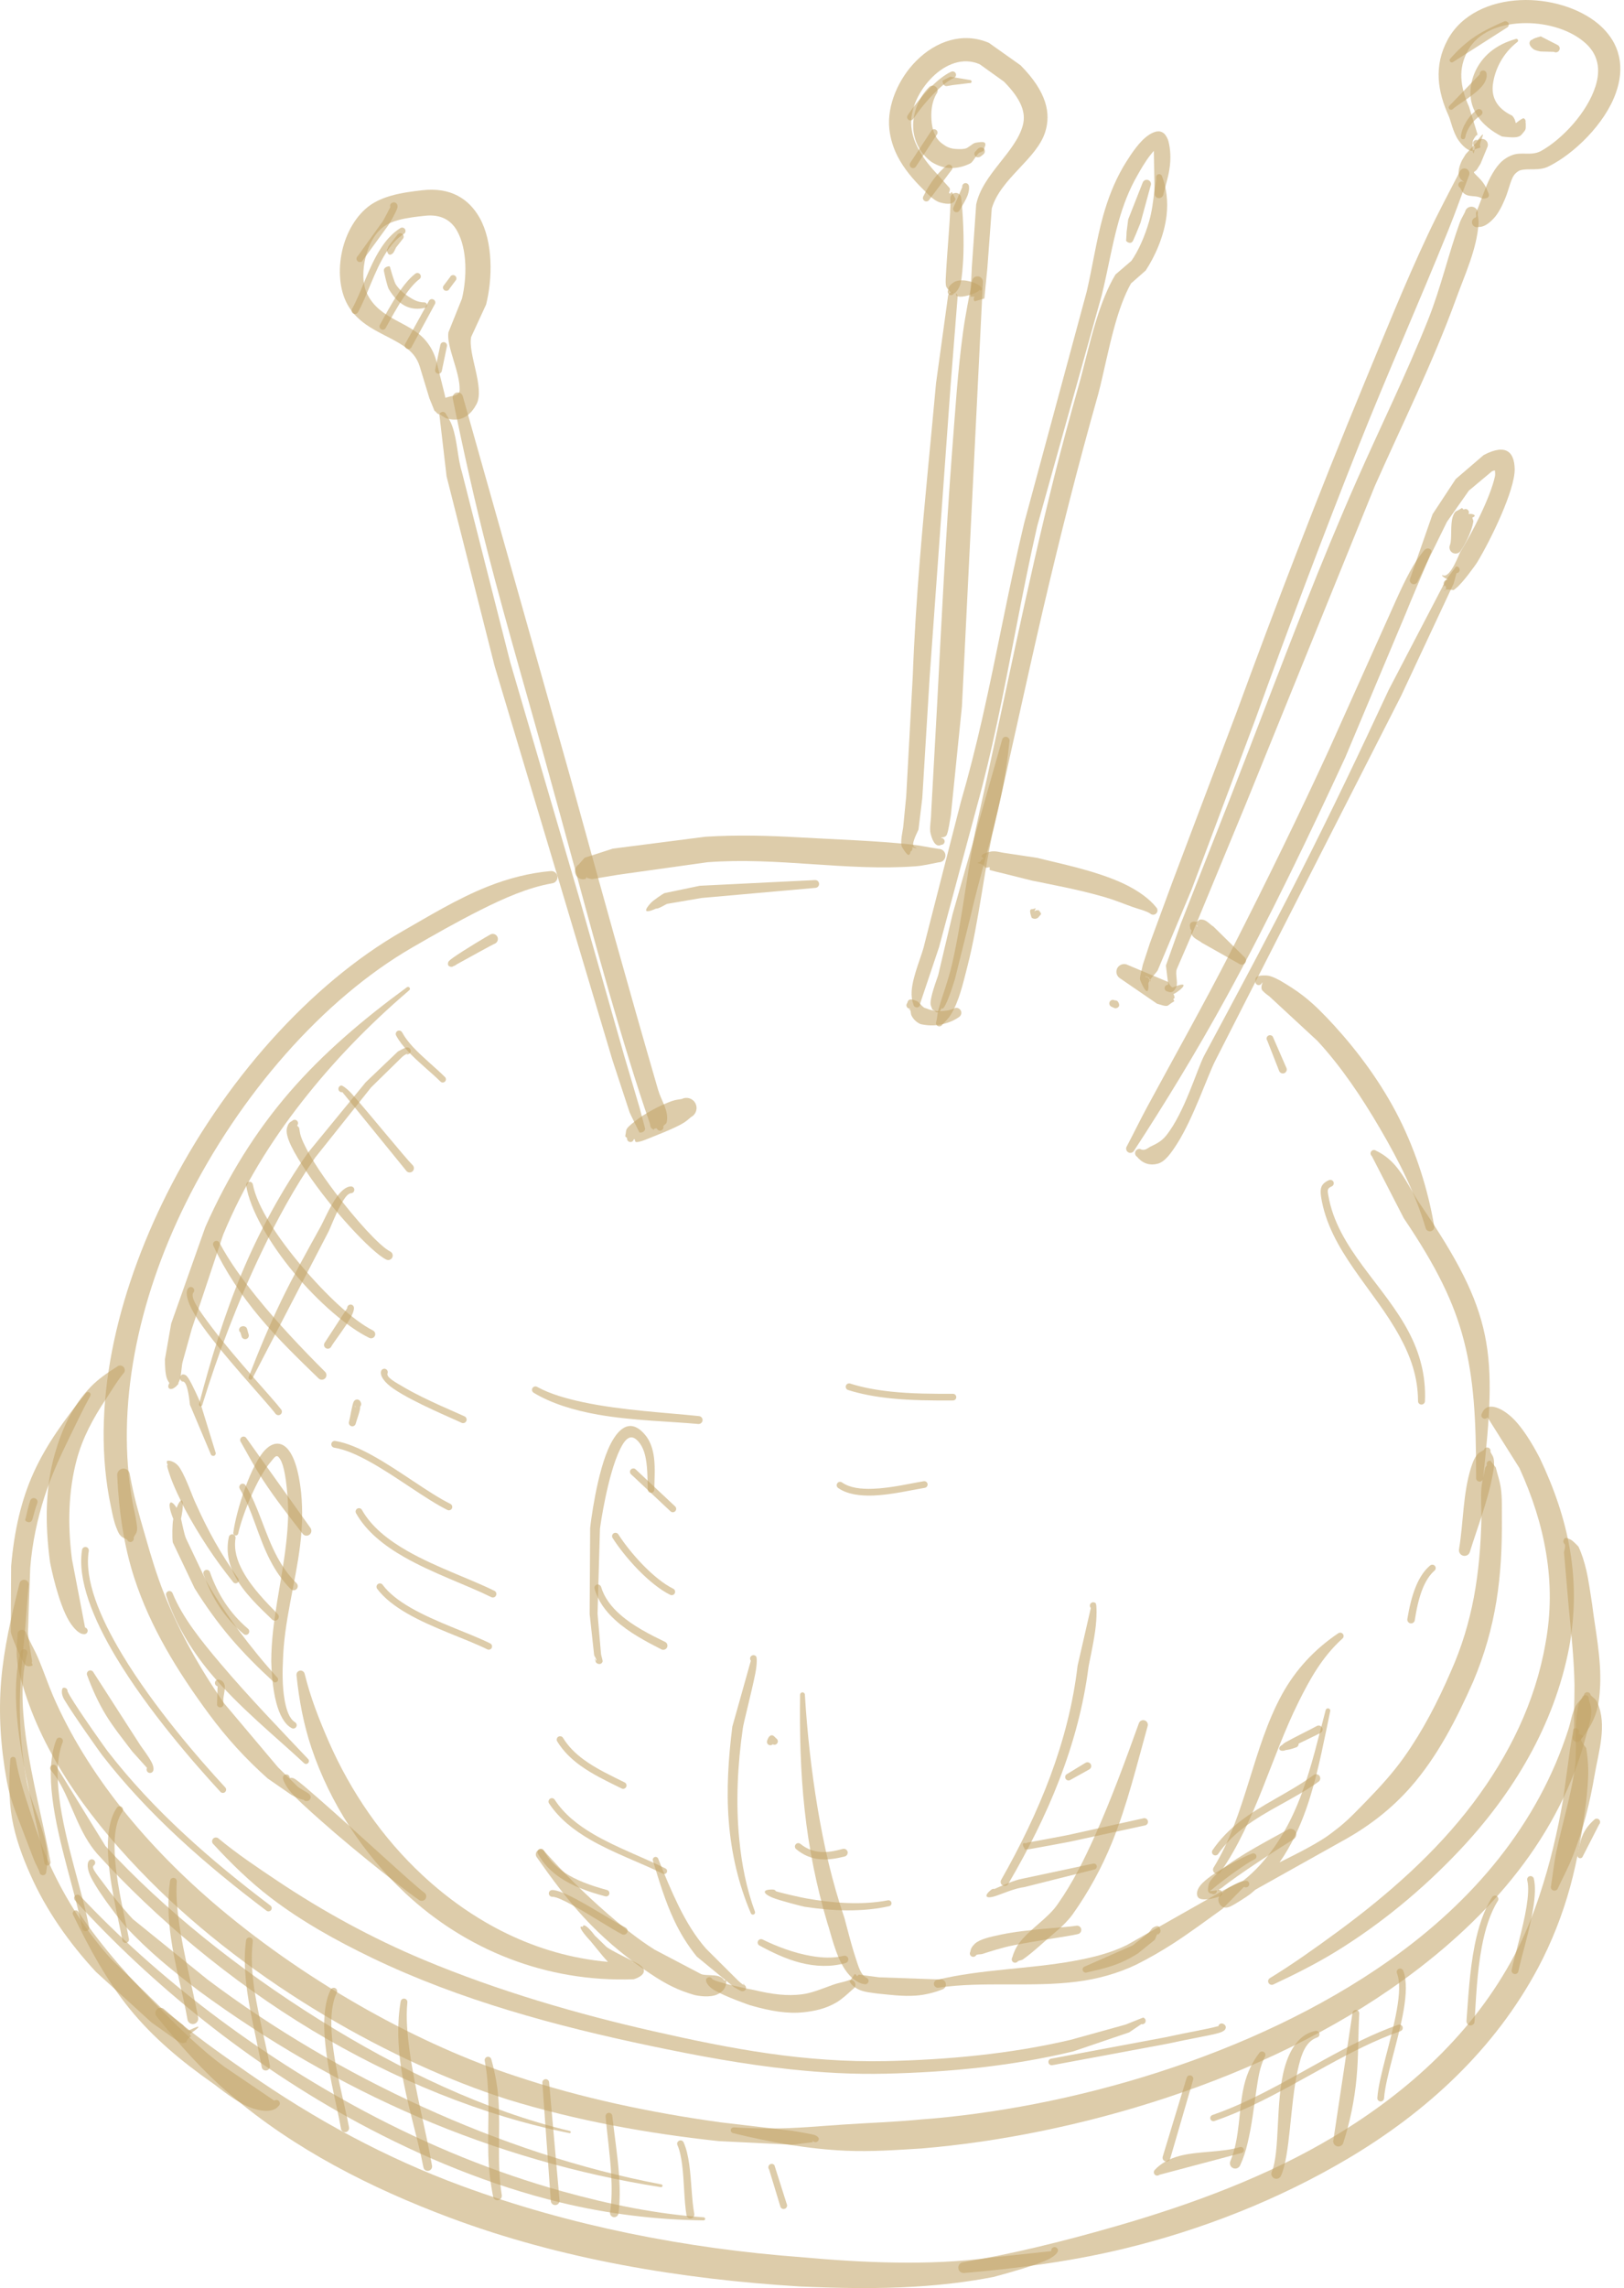 <svg width="142" height="200" viewBox="0 0 142 200" fill="none" xmlns="http://www.w3.org/2000/svg">
<path fill-rule="evenodd" clip-rule="evenodd" d="M38.088 35.968C38.165 36.101 38.295 36.199 38.454 36.236V36.248V36.239L38.541 36.254C38.579 36.312 38.637 36.352 38.704 36.372C38.829 36.467 38.93 36.534 39.089 36.58C40.489 36.999 41.283 36.057 41.663 35.333C42.409 33.918 40.894 30.901 41.197 29.455L42.501 26.626C43.074 24.377 43.126 21.146 41.938 19.039C41.014 17.407 39.435 16.337 36.909 16.631C36.086 16.727 35.129 16.845 34.238 17.096C33.55 17.289 32.901 17.561 32.362 17.939C31.154 18.802 30.273 20.315 29.912 21.957C29.551 23.595 29.686 25.33 30.36 26.576C31.524 28.719 33.805 29.163 35.47 30.37C36 30.757 36.452 31.245 36.693 32.01L37.544 34.807L37.992 35.916C38.016 35.936 38.05 35.953 38.088 35.968ZM38.945 34.775L38.969 34.764C39.772 34.516 40.177 34.599 40.191 34.08C40.23 32.518 39.017 30.275 39.209 29.051L40.393 26.103C40.817 24.337 40.894 21.807 39.955 20.162C39.445 19.261 38.56 18.707 37.164 18.86C36.447 18.938 35.61 19.027 34.83 19.238C34.392 19.359 33.974 19.518 33.627 19.758C32.804 20.315 32.256 21.351 31.977 22.445C31.688 23.58 31.674 24.793 32.102 25.681C33.199 27.951 35.826 28.116 37.212 29.758C37.626 30.249 37.963 30.832 38.16 31.583L38.868 34.426L38.945 34.775Z" fill="#C1A265" fill-opacity="0.55"/>
<path fill-rule="evenodd" clip-rule="evenodd" d="M34.133 23.499C34.138 23.421 34.109 23.34 34.057 23.277C34.042 23.265 33.498 23.309 33.574 23.71C33.651 24.105 33.866 25.041 33.995 25.269C34.382 25.927 34.916 26.542 35.604 26.819C36.072 27.01 36.593 27.036 37.123 26.914C37.257 26.9 37.353 26.784 37.343 26.652C37.329 26.519 37.209 26.421 37.08 26.432C36.555 26.427 36.115 26.192 35.705 25.915C35.289 25.638 34.902 25.301 34.62 24.879C34.491 24.692 34.257 23.904 34.166 23.572C34.157 23.542 34.147 23.517 34.133 23.499Z" fill="#C1A265" fill-opacity="0.55"/>
<path fill-rule="evenodd" clip-rule="evenodd" d="M39.303 25.237L39.883 24.457C39.95 24.31 39.883 24.137 39.735 24.07C39.591 24.004 39.419 24.073 39.351 24.221L38.752 25.017C38.69 25.17 38.762 25.341 38.92 25.404C39.069 25.462 39.241 25.39 39.303 25.237Z" fill="#C1A265" fill-opacity="0.55"/>
<path fill-rule="evenodd" clip-rule="evenodd" d="M33.929 21.674C33.848 21.749 33.814 21.864 33.848 21.974C33.953 22.327 34.138 22.338 34.372 22.116C34.448 22.041 34.61 21.668 34.629 21.637L35.206 20.897C35.325 20.782 35.325 20.591 35.206 20.473C35.091 20.358 34.901 20.358 34.782 20.473L34.105 21.354C34.096 21.377 33.895 21.588 33.929 21.674ZM34.272 21.628C34.339 21.665 34.396 21.729 34.419 21.807C34.386 21.703 34.334 21.651 34.272 21.628Z" fill="#C1A265" fill-opacity="0.55"/>
<path fill-rule="evenodd" clip-rule="evenodd" d="M57.996 98.447C58.172 98.199 58.256 98.311 58.31 98.014C58.477 97.081 57.814 96.189 57.549 95.282C54.91 86.215 52.393 77.101 49.876 67.978L40.471 34.656C40.416 34.411 40.171 34.258 39.926 34.316C39.685 34.371 39.533 34.613 39.592 34.858C40.52 39.397 41.525 43.912 42.678 48.395C44.405 55.105 46.388 61.745 48.213 68.437C50.474 76.552 52.565 84.714 55.047 92.748C55.606 94.561 56.185 96.368 56.809 98.161C56.867 98.32 56.843 98.542 56.985 98.637C57.412 98.935 56.902 98.64 57.427 98.626C57.476 98.782 57.648 98.868 57.8 98.819C57.957 98.767 58.045 98.6 57.996 98.447Z" fill="#C1A265" fill-opacity="0.55"/>
<path fill-rule="evenodd" clip-rule="evenodd" d="M55.852 98.851C55.857 98.889 55.867 98.923 55.882 98.958C55.911 99.03 56.317 99.016 56.386 98.753C56.41 98.724 56.42 98.698 56.41 98.684L56.401 98.666C56.401 98.629 56.396 98.588 56.381 98.545C56.278 98.144 56.004 97.177 55.96 96.948L54.59 92.321L50.602 78.322L44.617 57.897L40.393 41.279C39.982 39.946 40.002 38.508 39.527 37.2C39.4 36.84 39.204 36.536 39.004 36.207C38.95 36.051 38.783 35.967 38.627 36.016C38.47 36.069 38.387 36.236 38.436 36.392L39.048 41.64L43.256 58.246L49.363 78.637L53.553 92.668L55.05 97.226C55.143 97.448 55.608 98.38 55.799 98.765C55.813 98.802 55.833 98.831 55.852 98.851Z" fill="#C1A265" fill-opacity="0.55"/>
<path fill-rule="evenodd" clip-rule="evenodd" d="M55.416 99.584C55.613 99.518 55.386 99.876 55.746 99.824C55.918 99.798 56.149 99.737 56.445 99.619C57.385 99.238 58.788 98.71 59.654 98.219C60.038 98.005 60.269 97.766 60.422 97.641C60.855 97.422 61.032 96.891 60.81 96.452C60.594 96.016 60.062 95.84 59.624 96.059C59.447 96.103 59.137 96.106 58.753 96.241C57.759 96.59 56.336 97.344 55.505 98.02C55.116 98.331 54.771 98.591 54.742 98.857C54.683 99.408 54.589 99.267 54.83 99.472C54.801 99.634 54.909 99.789 55.066 99.818C55.229 99.85 55.386 99.743 55.416 99.584Z" fill="#C1A265" fill-opacity="0.55"/>
<path fill-rule="evenodd" clip-rule="evenodd" d="M100.89 13.187L100.952 16.877C100.926 17.09 101.076 17.287 101.288 17.315C101.506 17.341 101.702 17.188 101.728 16.974C101.878 16.322 102.137 15.563 102.256 14.769C102.391 13.909 102.354 13.04 102.158 12.312C102.122 12.177 101.956 11.813 101.775 11.663C101.578 11.498 101.356 11.454 101.133 11.495C100.729 11.573 100.274 11.871 99.849 12.303C99.156 13.011 98.509 14.091 98.214 14.579C97.406 15.976 96.863 17.411 96.454 18.877C95.859 21.022 95.543 23.23 95.026 25.465L89.555 45.708C88.189 51.407 87.169 57.155 85.875 62.851C85.321 65.276 84.716 67.69 84.017 70.089L80.839 82.497C80.642 83.47 79.809 85.245 79.716 86.617C79.685 87.087 79.747 87.488 79.871 87.815C79.897 87.973 80.052 88.083 80.213 88.057C80.373 88.029 80.487 87.875 80.456 87.716L82.107 82.8L85.419 70.487C86.092 68.05 86.667 65.602 87.195 63.143C88.416 57.435 89.389 51.682 90.694 45.974L96.34 25.782C96.884 23.574 97.231 21.389 97.836 19.267C98.224 17.916 98.721 16.59 99.466 15.303C99.684 14.919 100.124 14.128 100.626 13.502C100.714 13.392 100.802 13.282 100.89 13.187Z" fill="#C1A265" fill-opacity="0.55"/>
<path fill-rule="evenodd" clip-rule="evenodd" d="M82.396 89.561C82.66 89.281 82.924 89.039 83.136 88.695C83.85 87.54 84.181 86.054 84.569 84.555C85.614 80.496 86.085 75.779 86.908 72.303C88.367 65.978 89.728 59.618 91.197 53.286C92.672 46.967 94.26 40.676 96.03 34.44C96.501 32.651 96.904 30.483 97.479 28.441C97.851 27.116 98.296 25.84 98.891 24.778L100.18 23.643C100.976 22.431 101.794 20.641 102.001 18.842C102.146 17.601 101.991 16.403 101.613 15.427C101.582 15.282 101.432 15.196 101.292 15.231C101.147 15.265 101.059 15.41 101.095 15.554C101.09 15.938 100.982 16.296 100.93 16.715C100.837 17.546 100.733 18.45 100.48 19.336C100.107 20.643 99.548 21.911 98.933 22.794L97.536 23.995C96.847 25.141 96.314 26.519 95.864 27.962C95.228 29.997 94.767 32.163 94.25 33.949C93.541 36.462 92.858 38.973 92.222 41.502C89.702 51.592 87.7 61.817 85.428 71.962C84.652 75.447 84.186 80.153 83.255 84.237C82.929 85.672 82.411 86.98 82.065 88.224C81.961 88.591 81.956 88.929 81.873 89.281C81.796 89.425 81.853 89.607 81.992 89.685C82.137 89.76 82.318 89.706 82.396 89.561Z" fill="#C1A265" fill-opacity="0.55"/>
<path fill-rule="evenodd" clip-rule="evenodd" d="M98.476 20.91C98.466 20.947 98.461 20.991 98.466 21.031C98.456 21.109 98.889 21.432 99.075 21.031C99.137 20.889 99.282 20.549 99.313 20.488L99.726 19.472L100.609 16.233C100.692 16.045 100.604 15.826 100.413 15.745C100.222 15.664 100.005 15.754 99.922 15.941L98.647 19.183L98.507 20.289C98.507 20.353 98.492 20.722 98.476 20.875V20.91Z" fill="#C1A265" fill-opacity="0.55"/>
<path fill-rule="evenodd" clip-rule="evenodd" d="M79.601 88.158C79.485 88.233 79.409 88.317 79.52 88.27C79.657 88.213 79.611 88.591 79.703 88.773C79.885 89.148 80.214 89.399 80.493 89.518C81.065 89.644 81.672 89.674 82.26 89.555C82.827 89.443 83.374 89.235 83.84 88.909C84.042 88.79 84.118 88.524 84.002 88.317C83.88 88.109 83.617 88.037 83.409 88.155C83.019 88.325 82.584 88.386 82.143 88.386C81.723 88.386 81.313 88.288 80.943 88.126C80.654 88.091 80.391 87.586 80.143 87.494C79.748 87.353 79.434 87.219 79.333 87.67C79.222 87.791 79.232 87.982 79.353 88.088C79.424 88.152 79.515 88.175 79.601 88.158Z" fill="#C1A265" fill-opacity="0.55"/>
<path fill-rule="evenodd" clip-rule="evenodd" d="M82.327 88.114C82.362 88.158 82.408 88.195 82.49 88.112C82.861 87.707 83.446 85.733 83.497 85.58L84.82 80.27C85.63 76.696 86.785 73.142 87.543 69.528C87.879 67.955 88.098 66.373 88.271 64.788C88.302 64.609 88.179 64.438 88.001 64.407C87.823 64.375 87.65 64.496 87.62 64.675L83.294 79.904L82.042 85.205C82.016 85.366 81.202 87.381 81.395 87.906C81.558 88.343 81.528 88.25 81.64 88.305C81.792 88.38 81.843 88.533 81.986 88.481C82.032 88.467 82.21 88.443 82.296 88.195C82.311 88.172 82.322 88.143 82.327 88.114Z" fill="#C1A265" fill-opacity="0.55"/>
<path fill-rule="evenodd" clip-rule="evenodd" d="M82.308 73.25C82.146 73.155 82.668 73.293 82.8 72.933C82.958 72.502 83.029 71.856 83.145 71.218L84.11 61.74L85.942 24.683C85.972 24.42 85.779 24.183 85.516 24.157C85.252 24.132 85.018 24.322 84.993 24.585C84.719 26.057 84.414 27.512 84.211 28.996C83.739 32.434 83.526 35.907 83.257 39.372C82.689 46.788 82.328 54.225 81.938 61.636L81.42 71.053C81.415 71.72 81.252 72.398 81.369 72.858C81.582 73.718 81.912 74.047 82.298 73.845C82.46 73.848 82.592 73.718 82.597 73.556C82.603 73.391 82.476 73.256 82.308 73.25Z" fill="#C1A265" fill-opacity="0.55"/>
<path fill-rule="evenodd" clip-rule="evenodd" d="M79.759 74.052C80.068 74.153 80.336 74.202 79.936 74.012C79.597 73.85 80.286 72.62 80.311 72.51L80.645 69.741L81.288 59.172L83.125 33.611L83.732 25.946C83.732 25.715 83.545 25.525 83.312 25.522C83.079 25.522 82.887 25.71 82.887 25.94L81.845 33.501C81.384 38.594 80.853 43.718 80.438 48.843C80.159 52.273 79.936 55.7 79.81 59.12L79.238 69.606L78.97 72.34C78.965 72.467 78.661 73.708 78.884 74.063C79.354 74.834 79.526 74.903 79.623 74.433C79.759 74.361 79.82 74.193 79.759 74.052Z" fill="#C1A265" fill-opacity="0.55"/>
<path fill-rule="evenodd" clip-rule="evenodd" d="M83.458 25.502L83.443 25.551C83.422 25.615 83.615 25.574 83.6 25.716C83.544 26.293 85.741 25.58 85.635 25.306C85.645 25.364 85.701 25.404 85.762 25.39C85.823 25.381 85.858 25.323 85.848 25.266C85.878 24.991 85.067 24.55 84.219 24.506C83.92 24.492 83.625 24.538 83.448 24.645C82.905 24.977 82.89 25.248 82.971 25.321C82.996 25.482 83.143 25.595 83.306 25.572C83.362 25.563 83.417 25.537 83.458 25.502Z" fill="#C1A265" fill-opacity="0.55"/>
<path fill-rule="evenodd" clip-rule="evenodd" d="M83.416 25.649C83.538 25.58 83.685 25.471 83.862 25.121C84.07 24.703 84.13 23.952 84.191 23.115C84.353 21.028 84.166 18.247 84.044 17.298C84.019 17.038 83.791 16.844 83.533 16.865C83.269 16.887 83.077 17.118 83.097 17.379C83.153 18.435 82.834 21.778 82.722 23.828C82.697 24.272 82.667 24.654 82.707 24.931C82.748 25.188 82.905 25.257 82.905 25.352C82.824 25.493 82.869 25.673 83.011 25.756C83.153 25.84 83.335 25.791 83.416 25.649Z" fill="#C1A265" fill-opacity="0.55"/>
<path fill-rule="evenodd" clip-rule="evenodd" d="M83.09 16.942L83.024 16.881C82.86 16.933 83.177 16.599 83.014 16.414C82.656 16.01 82.129 15.435 81.997 15.276C81.414 14.662 80.862 13.992 80.438 13.264C80.044 12.591 79.758 11.864 79.686 11.059C79.548 9.58 80.351 7.889 81.542 6.723C82.661 5.625 84.169 4.97 85.661 5.614L87.788 7.138C89.336 8.711 89.72 9.875 89.434 10.955C88.795 13.325 85.907 15.23 85.355 17.881L84.977 23.343L84.849 25.932H85.227C85.115 26.045 85.115 26.227 85.227 26.339L86.07 26.094L86.331 23.458L86.719 18.221C87.491 15.58 90.66 13.908 91.396 11.521C91.892 9.93 91.555 8.051 89.234 5.706L86.464 3.743C84.169 2.77 81.828 3.61 80.136 5.299C78.531 6.899 77.555 9.24 77.759 11.246C77.851 12.127 78.112 12.944 78.501 13.7C79.052 14.76 79.85 15.701 80.714 16.547C80.908 16.714 81.572 17.529 82.216 17.702C82.922 17.892 83.412 17.875 83.55 17.387L83.234 16.783C83.162 16.818 83.116 16.876 83.09 16.942Z" fill="#C1A265" fill-opacity="0.55"/>
<path fill-rule="evenodd" clip-rule="evenodd" d="M85.749 13.268C85.774 13.271 85.795 13.271 85.82 13.268C85.983 13.242 86.094 13.092 86.069 12.93C86.358 12.327 85.927 12.37 85.297 12.48C85.043 12.523 84.662 12.942 84.398 12.991C84.099 13.054 83.804 13.037 83.515 13.017C83.144 12.988 82.794 12.867 82.479 12.621C81.834 12.211 81.555 11.49 81.469 10.736C81.367 9.85 81.459 8.912 81.89 8.193C82.043 8.005 82.012 7.728 81.819 7.581C81.631 7.431 81.357 7.462 81.205 7.653C80.418 8.435 79.91 9.607 79.849 10.788C79.788 12.099 80.367 13.349 81.428 14.143C81.987 14.492 82.581 14.7 83.195 14.691C83.759 14.685 84.322 14.544 84.85 14.278C85.155 14.114 85.551 13.132 85.82 13.334C85.993 13.461 85.901 13.398 85.749 13.268Z" fill="#C1A265" fill-opacity="0.55"/>
<path fill-rule="evenodd" clip-rule="evenodd" d="M82.582 6.965C82.516 6.983 82.456 7.023 82.415 7.08C82.415 7.084 82.445 7.583 82.81 7.522C82.947 7.502 83.261 7.444 83.307 7.436L84.777 7.259C84.843 7.283 84.924 7.248 84.95 7.176C84.975 7.107 84.939 7.029 84.863 7.002L83.084 6.708C83.044 6.728 82.739 6.876 82.618 6.942L82.582 6.965Z" fill="#C1A265" fill-opacity="0.55"/>
<path fill-rule="evenodd" clip-rule="evenodd" d="M85.385 13.172C85.365 13.178 85.344 13.189 85.324 13.204C85.192 13.299 85.162 13.487 85.258 13.619C85.319 13.735 85.451 13.781 85.649 13.726C85.756 13.694 85.994 13.481 86.009 13.467C86.141 13.337 86.146 13.123 86.014 12.987C85.882 12.857 85.669 12.854 85.532 12.987C85.527 12.996 85.35 13.109 85.385 13.172Z" fill="#C1A265" fill-opacity="0.55"/>
<path fill-rule="evenodd" clip-rule="evenodd" d="M100.173 85.41C100.184 85.355 100.162 85.3 100.189 85.323C100.28 85.413 100.434 85.384 100.482 85.505L100.562 85.655C100.525 85.716 100.52 85.759 100.557 85.774C100.632 85.802 100.605 85.733 100.562 85.655C100.68 85.442 101.101 85.026 101.219 84.835L101.993 82.996L104.196 77.742L109.767 62.88C112.638 54.915 115.648 46.924 118.796 38.988C121.315 32.648 124.095 26.418 126.635 20.127C127.281 18.54 127.836 16.931 128.444 15.341C128.545 15.121 128.449 14.861 128.225 14.761C128.006 14.659 127.75 14.761 127.649 14.98C126.71 16.802 125.744 18.606 124.869 20.468C122.841 24.778 121.059 29.224 119.228 33.647C115.306 43.127 111.619 52.727 108.118 62.279L102.521 77.075L100.546 82.439L99.917 84.362C99.869 84.688 99.618 85.456 99.687 85.641C99.986 86.42 100.488 87.298 100.413 85.909C100.525 85.794 100.525 85.606 100.408 85.491C100.344 85.427 100.258 85.401 100.173 85.41Z" fill="#C1A265" fill-opacity="0.55"/>
<path fill-rule="evenodd" clip-rule="evenodd" d="M102.102 86.668C102.487 86.853 102.69 86.605 102.855 86.261C103.015 85.915 102.743 85.124 102.893 84.719L104.409 81.211L108.928 70.29L120.208 42.495C122.488 37.338 125.255 31.787 127.289 26.195C128.091 23.98 129.121 21.812 129.282 19.558C129.303 19.274 129.244 19.032 129.212 18.752C129.276 18.444 129.079 18.143 128.774 18.079C128.464 18.016 128.165 18.212 128.101 18.518C127.952 18.836 127.77 19.107 127.647 19.439C126.654 22.179 125.992 25.138 124.859 27.976C122.958 32.734 120.651 37.425 118.707 41.828C117.088 45.497 115.561 49.21 114.082 52.945C111.865 58.534 109.756 64.17 107.571 69.751L103.245 80.741L101.947 84.393L102.15 86.079C101.99 86.065 101.846 86.186 101.83 86.348C101.819 86.512 101.942 86.656 102.102 86.668Z" fill="#C1A265" fill-opacity="0.55"/>
<path fill-rule="evenodd" clip-rule="evenodd" d="M128.001 15.895L127.958 15.897C127.819 15.816 127.637 15.868 127.552 16.013C127.477 16.154 127.525 16.336 127.669 16.414C127.803 16.657 127.867 16.83 128.102 16.977C128.466 17.202 128.937 17.098 129.338 17.234C129.418 17.266 129.6 17.352 129.642 17.355C129.979 17.367 130.38 17.28 130.076 16.729C129.765 15.825 129.188 15.479 128.894 15.109C128.814 15.014 128.995 15.005 129.145 14.809L129.461 14.301L130.044 12.883C130.172 12.63 130.065 12.318 129.808 12.191C129.552 12.064 129.241 12.168 129.118 12.427L128.161 13.475L127.824 14.032C127.487 14.766 127.477 15.207 127.642 15.534C127.712 15.675 127.84 15.784 128.001 15.895Z" fill="#C1A265" fill-opacity="0.55"/>
<path fill-rule="evenodd" clip-rule="evenodd" d="M128.775 13.178C128.748 12.898 128.748 12.433 128.791 12.295C128.845 12.15 129.122 11.712 129.208 11.796L129.23 11.876C129.23 11.833 129.219 11.807 129.208 11.796L128.455 9.345C128.07 8.484 127.816 7.641 127.778 6.798C127.74 6.007 127.913 5.219 128.347 4.425C129.225 2.817 131.094 2.116 133.034 2.029C135.018 1.942 137.115 2.508 138.469 3.634C139.808 4.717 139.954 6.131 139.515 7.52C138.773 9.884 136.535 12.209 134.736 13.204C133.896 13.643 133.088 13.262 132.276 13.539C132.015 13.629 131.75 13.764 131.479 13.969C130.953 14.359 130.401 15.208 129.994 16.195C129.647 17.047 129.349 17.945 129.084 18.536C128.997 18.727 129.143 18.903 129.024 19.007C128.791 19.07 128.656 19.31 128.721 19.544C128.786 19.775 129.024 19.91 129.257 19.844C129.718 19.864 130.162 19.576 130.639 19.056C131.024 18.632 131.343 17.997 131.614 17.344C131.967 16.498 132.102 15.563 132.503 15.17C132.666 15.014 132.817 14.904 132.991 14.867C133.787 14.694 134.589 14.962 135.429 14.535C137.592 13.467 140.334 10.848 141.293 8.112C142.046 5.99 141.78 3.813 139.754 2.09C138.052 0.672 135.44 -0.102 132.942 0.011C130.281 0.126 127.789 1.252 126.586 3.463C125.962 4.615 125.74 5.756 125.8 6.896C125.859 7.973 126.179 9.056 126.678 10.147C126.835 10.493 127.057 11.591 127.528 12.26C127.924 12.826 128.368 13.172 128.748 13.201L128.775 13.178ZM128.937 13.069L128.862 13.109L128.775 13.178C128.807 13.438 128.862 13.539 128.937 13.069C129.208 12.927 129.534 12.953 129.431 12.797C129.252 12.517 130.205 10.978 129.203 12.255C129.051 12.191 128.878 12.263 128.813 12.416C128.753 12.566 128.824 12.739 128.975 12.8L128.937 13.069Z" fill="#C1A265" fill-opacity="0.55"/>
<path fill-rule="evenodd" clip-rule="evenodd" d="M133.387 10.683C133.425 10.548 133.36 10.4 133.226 10.34C133.199 10.311 132.931 10.45 132.593 10.73C132.459 10.839 132.598 10.533 132.233 10.117C130.811 9.444 130.398 8.434 130.538 7.369C130.71 6.032 131.439 4.632 132.657 3.685C132.733 3.645 132.759 3.549 132.722 3.475C132.679 3.402 132.582 3.373 132.507 3.417C131.686 3.653 130.935 4.009 130.291 4.545C129.153 5.501 128.552 6.89 128.574 8.183C128.59 9.592 129.427 10.972 131.332 11.933C132.341 12.051 132.808 12.055 133.054 11.754C133.248 11.515 133.409 11.391 133.409 11.139C133.409 10.931 133.414 10.79 133.398 10.703L133.387 10.683Z" fill="#C1A265" fill-opacity="0.55"/>
<path fill-rule="evenodd" clip-rule="evenodd" d="M133.945 3.486L133.913 3.489C133.891 3.466 133.444 3.781 134.064 4.283C134.236 4.421 134.597 4.47 134.688 4.5L135.862 4.531C136.029 4.623 136.239 4.569 136.331 4.407C136.427 4.243 136.374 4.032 136.207 3.94L134.721 3.18C134.618 3.217 134.225 3.307 134.064 3.403C134.021 3.431 133.978 3.457 133.945 3.486Z" fill="#C1A265" fill-opacity="0.55"/>
<path fill-rule="evenodd" clip-rule="evenodd" d="M102.684 87.509L102.606 87.364C102.56 87.249 102.803 87.257 102.684 87.157C102.695 87.058 102.658 86.966 102.591 86.905C103.379 86.504 104.136 85.653 102.586 86.296C102.383 86.38 102.181 85.875 102.134 85.832L98.628 84.356C98.312 84.171 97.897 84.281 97.705 84.605C97.519 84.928 97.632 85.34 97.954 85.528L101.17 87.734C101.273 87.742 101.937 88.034 102.134 87.887C102.357 87.716 102.539 87.592 102.684 87.509Z" fill="#C1A265" fill-opacity="0.55"/>
<path fill-rule="evenodd" clip-rule="evenodd" d="M125.08 48.388C125.139 48.33 125.176 48.247 125.165 48.157C125.171 48.041 124.82 47.739 124.496 48.142C124.325 48.359 123.953 48.815 123.587 49.43C122.816 50.726 122.008 52.6 121.817 53.024L116.203 65.533C113.684 71.016 110.744 77.058 107.688 83.04C105.275 87.757 102.675 92.371 100.315 96.742C99.683 97.911 99.119 99.08 98.524 100.206C98.412 100.379 98.471 100.607 98.641 100.717C98.816 100.824 99.045 100.769 99.151 100.596C101.83 96.493 104.61 91.946 107.215 87.194C111.069 80.167 114.598 72.754 117.633 66.194L122.965 53.506C123.172 52.949 124.432 50.031 124.921 48.827C125.006 48.616 125.048 48.46 125.08 48.388Z" fill="#C1A265" fill-opacity="0.55"/>
<path fill-rule="evenodd" clip-rule="evenodd" d="M127.322 49.51L126.458 50.656L121.426 60.302C118.905 65.729 116.341 71.099 113.649 76.402C110.957 81.708 108.142 86.951 105.312 92.228C104.678 93.406 103.574 97.289 101.943 99.287C101.543 99.781 101.053 100.006 100.648 100.199C100.365 100.335 100.178 100.578 99.816 100.488C99.645 100.378 99.416 100.43 99.304 100.607C99.198 100.78 99.251 101.007 99.427 101.117C99.933 101.724 100.546 101.888 101.197 101.729C101.863 101.565 102.38 100.817 102.913 99.989C104.336 97.772 105.626 93.943 106.255 92.728L122.514 60.818L127.109 51L127.354 50.102C127.519 50.093 127.642 49.952 127.631 49.79C127.626 49.626 127.482 49.501 127.322 49.51Z" fill="#C1A265" fill-opacity="0.55"/>
<path fill-rule="evenodd" clip-rule="evenodd" d="M130.711 41.12C130.722 41.276 130.759 41.476 130.711 41.663C130.287 43.566 128.653 46.698 127.661 48.292C127.607 48.384 126.83 50.492 126.214 50.301C125.796 50.174 126.53 50.703 126.589 50.596L126.616 50.544L126.589 50.607L126.567 50.7C126.508 50.691 126.455 50.7 126.396 50.725C126.251 50.798 126.192 50.977 126.262 51.124C125.887 51.447 126.444 50.948 126.439 51.381C126.433 51.762 126.112 51.594 126.407 51.546C126.519 51.525 126.723 51.523 127.061 51.575C127.141 51.586 127.216 51.485 127.318 51.407C127.913 50.954 129.065 49.302 129.135 49.198C130.373 47.16 132.474 42.815 132.442 40.988C132.41 39.57 131.74 38.724 129.735 39.772L127.286 41.874L125.26 44.949L123.287 50.602C123.223 50.786 123.324 50.986 123.507 51.049C123.694 51.112 123.893 51.011 123.957 50.827L126.514 45.621L128.433 42.888L130.459 41.193C130.545 41.153 130.63 41.132 130.711 41.12Z" fill="#C1A265" fill-opacity="0.55"/>
<path fill-rule="evenodd" clip-rule="evenodd" d="M128.403 44.935C128.456 44.842 128.456 44.721 128.392 44.626C128.301 44.49 128.12 44.453 127.981 44.542C127.698 44.349 128.104 44.305 127.335 44.681C127.196 44.747 127.11 44.932 127.03 45.163C126.795 45.858 126.972 47.065 126.795 47.608C126.662 47.874 126.769 48.197 127.03 48.33C127.303 48.462 127.623 48.356 127.757 48.087C128.12 47.576 128.702 46.404 128.825 45.602C128.846 45.44 128.681 45.264 128.771 45.226C129.241 45.03 128.649 44.866 128.403 44.935Z" fill="#C1A265" fill-opacity="0.55"/>
<path fill-rule="evenodd" clip-rule="evenodd" d="M11.686 134.401C11.807 134.133 11.914 134.101 11.972 133.809C12.02 133.564 11.967 133.324 11.933 133.076C11.855 132.487 11.7 131.913 11.594 131.327C10.082 122.969 12.049 113.624 16.247 105.153C20.938 95.69 28.252 87.335 36.036 82.826C37.873 81.76 39.928 80.591 42.022 79.538C44.077 78.507 46.176 77.577 48.279 77.211C48.575 77.17 48.778 76.899 48.74 76.604C48.701 76.31 48.425 76.105 48.134 76.142C46.311 76.301 44.436 76.777 42.613 77.505C39.972 78.559 37.456 80.103 35.207 81.388C27.133 86.004 19.494 94.57 14.599 104.334C10.169 113.171 7.857 123.01 9.699 131.699C9.83 132.323 9.941 132.955 10.178 133.544C10.28 133.789 10.358 134.04 10.542 134.231C10.751 134.45 10.857 134.427 11.119 134.58C11.167 134.736 11.337 134.823 11.487 134.774C11.647 134.725 11.734 134.557 11.686 134.401Z" fill="#C1A265" fill-opacity="0.55"/>
<path fill-rule="evenodd" clip-rule="evenodd" d="M51.294 76.645L51.349 76.752L51.779 76.841L54.059 76.46L61.848 75.369C67.959 74.898 73.995 76.16 80.03 75.724C80.738 75.672 81.395 75.504 82.087 75.374C82.416 75.372 82.674 75.106 82.668 74.783C82.668 74.459 82.401 74.197 82.077 74.2C81.263 74.087 80.485 73.902 79.666 73.815C76.441 73.478 73.196 73.385 69.951 73.198C67.211 73.039 64.466 72.967 61.696 73.137L53.584 74.179L51.117 74.976L50.606 75.562C50.298 75.755 50.192 76.148 50.353 76.472C50.515 76.795 50.894 76.942 51.233 76.809L51.294 76.645Z" fill="#C1A265" fill-opacity="0.55"/>
<path fill-rule="evenodd" clip-rule="evenodd" d="M86.02 75.069C85.88 75.077 85.767 75.176 85.746 75.317C85.069 75.545 85.829 75.332 86.067 75.744C86.185 75.958 86.433 75.767 86.521 75.813C86.594 75.799 86.465 76.024 86.573 76.056C86.909 76.157 87.348 76.255 87.529 76.296L90.248 76.977C91.659 77.269 94.3 77.745 96.636 78.429C97.505 78.683 98.306 79.021 99.025 79.275C99.629 79.491 100.162 79.593 100.565 79.847C100.715 79.994 100.952 79.991 101.102 79.841C101.247 79.694 101.242 79.451 101.092 79.304C100.523 78.579 99.51 77.834 98.228 77.231C95.732 76.062 92.362 75.421 90.713 74.988L87.793 74.549C87.576 74.532 87.043 74.35 86.645 74.434C86.237 74.518 85.942 74.601 85.808 74.838L86.02 75.069Z" fill="#C1A265" fill-opacity="0.55"/>
<path fill-rule="evenodd" clip-rule="evenodd" d="M104.204 81.339C104.167 81.478 104.099 81.472 104.209 81.703C104.376 82.047 104.803 82.174 105.096 82.413L108.34 84.241C108.502 84.368 108.736 84.345 108.867 84.18C108.997 84.019 108.966 83.782 108.804 83.652L106.107 80.996C105.768 80.788 105.492 80.401 105.096 80.378C104.762 80.361 104.903 80.453 104.595 80.595C104.391 80.508 104.011 80.56 104.042 80.941C104.052 81.065 104.073 81.201 104.12 81.256L104.204 81.339ZM104.584 80.872C104.668 80.898 104.725 80.947 104.689 81.013V81.016C104.683 80.99 104.668 80.967 104.657 80.947C104.636 80.915 104.61 80.892 104.584 80.872Z" fill="#C1A265" fill-opacity="0.55"/>
<path fill-rule="evenodd" clip-rule="evenodd" d="M110.337 85.909C110.508 85.768 110.13 86.296 110.396 86.594C110.625 86.847 110.938 87.044 110.976 87.079L115.187 90.976C117.223 93.17 119.047 95.866 120.679 98.667C122.328 101.487 123.795 104.409 124.651 107.331C124.699 107.539 124.907 107.666 125.114 107.619C125.321 107.57 125.449 107.362 125.401 107.155C124.869 104.045 123.864 100.789 122.349 97.763C120.818 94.717 118.77 91.952 116.649 89.628C115.814 88.719 114.953 87.826 113.98 87.067C113.331 86.556 112.629 86.123 111.917 85.701C111.837 85.673 111.209 85.283 110.72 85.266C110.088 85.245 109.715 85.323 109.779 85.707C109.726 85.863 109.806 86.031 109.96 86.089C110.114 86.143 110.284 86.065 110.337 85.909Z" fill="#C1A265" fill-opacity="0.55"/>
<path fill-rule="evenodd" clip-rule="evenodd" d="M119.949 101.048L122.741 106.478C125.656 110.794 127.143 113.884 127.993 117.154C128.849 120.454 129.079 123.956 129.068 129.184C129.057 129.355 129.191 129.499 129.362 129.508C129.528 129.516 129.672 129.387 129.683 129.219C130.255 123.838 130.55 120.18 129.838 116.724C129.122 113.225 127.383 109.989 124.292 105.428C123.586 104.48 122.917 102.907 121.944 101.813C121.436 101.241 120.885 100.852 120.323 100.586C120.195 100.482 120.008 100.502 119.906 100.632C119.799 100.759 119.826 100.947 119.949 101.048Z" fill="#C1A265" fill-opacity="0.55"/>
<path fill-rule="evenodd" clip-rule="evenodd" d="M129.751 126.736C129.499 126.907 129.376 126.907 129.173 127.138C128.89 127.47 128.751 127.885 128.617 128.307C127.911 130.579 127.964 133.07 127.579 135.397C127.52 135.66 127.681 135.923 127.943 135.986C128.205 136.05 128.472 135.885 128.531 135.623C129.232 133.38 130.125 131.107 130.543 128.775C130.617 128.356 130.682 127.943 130.607 127.528C130.553 127.233 130.441 127.172 130.318 126.899C130.366 126.742 130.27 126.578 130.115 126.532C129.959 126.488 129.794 126.578 129.751 126.736Z" fill="#C1A265" fill-opacity="0.55"/>
<path fill-rule="evenodd" clip-rule="evenodd" d="M130.021 128.107L129.994 128.087C129.994 128.087 129.876 128.261 129.865 128.287C129.748 128.901 129.587 129.467 129.533 130.091C129.458 130.971 129.549 131.857 129.533 132.741C129.48 135.14 129.287 137.409 128.87 139.63C128.452 141.826 127.815 143.974 126.841 146.148C125.716 148.752 124.41 151.278 122.788 153.568C121.824 154.93 120.706 156.16 119.533 157.367C118.752 158.164 117.997 158.978 117.103 159.702C116.642 160.058 116.193 160.424 115.695 160.736C114.474 161.504 113.179 162.142 111.883 162.786C112.14 162.422 112.376 162.047 112.6 161.663C113.468 160.17 114.099 158.582 114.597 156.943C115.331 154.535 115.797 152.026 116.31 149.575C116.343 149.465 116.273 149.356 116.161 149.329C116.053 149.304 115.941 149.37 115.914 149.48C115.277 151.881 114.71 154.347 113.848 156.692C113.286 158.23 112.59 159.711 111.674 161.088C111.246 161.738 110.764 162.361 110.24 162.948C109.763 163.47 109.255 163.958 108.703 164.391C108.211 164.61 107.606 164.884 107.199 165.164C106.867 165.392 106.648 165.653 106.557 165.875C106.433 166.169 106.728 167.058 107.606 166.631C108.029 166.426 109.014 165.797 109.34 165.543L109.758 165.185L110.026 165.032L117.756 160.707C119.913 159.48 121.787 157.985 123.356 156.197C125.695 153.527 127.349 150.291 128.805 147.006C129.801 144.655 130.454 142.343 130.84 139.976C131.22 137.643 131.343 135.261 131.321 132.75C131.311 131.843 131.359 130.931 131.225 130.036C131.134 129.418 130.931 128.867 130.786 128.263L130.315 127.674C130.149 127.66 130.005 127.781 129.988 127.943C129.983 128.001 129.994 128.058 130.021 128.107Z" fill="#C1A265" fill-opacity="0.55"/>
<path fill-rule="evenodd" clip-rule="evenodd" d="M117.004 142.771C114.907 144.185 113.289 145.958 112.125 148.054C109.522 152.765 108.948 158.661 106.124 163.228C106.013 163.395 106.061 163.621 106.224 163.73C106.393 163.84 106.619 163.794 106.73 163.626C109.791 159.215 111.14 153.614 113.532 148.793C114.533 146.775 115.607 144.832 117.367 143.239C117.499 143.138 117.52 142.953 117.42 142.823C117.32 142.693 117.135 142.673 117.004 142.771Z" fill="#C1A265" fill-opacity="0.55"/>
<path fill-rule="evenodd" clip-rule="evenodd" d="M101.21 169.062L101.236 169.042C101.246 169.039 101.256 169.039 101.262 169.039L101.282 169.045C101.262 169.053 101.236 169.059 101.21 169.062C101.334 169.108 101.422 169.114 101.293 169.047L101.282 169.045L101.329 169.025C101.474 168.944 101.52 168.762 101.437 168.62C101.365 168.259 101.112 168.323 100.817 168.496C100.688 168.574 100.527 168.872 100.398 168.972L99.043 170.046L94.861 171.889C94.711 171.931 94.628 172.085 94.675 172.229C94.716 172.376 94.871 172.46 95.011 172.416C95.786 172.235 96.567 172.067 97.311 171.81C98.077 171.548 98.811 171.19 99.504 170.742L100.957 169.57C101.039 169.481 101.101 169.146 101.21 169.062Z" fill="#C1A265" fill-opacity="0.55"/>
<path fill-rule="evenodd" clip-rule="evenodd" d="M109.098 164.431C109.025 164.368 108.67 164.391 108.211 164.599C107.454 164.939 106.243 165.652 106.123 165.713L98.537 170.012C97.07 170.734 95.489 171.115 93.872 171.409C89.937 172.122 85.721 172.131 81.938 173.06C81.75 173.098 81.63 173.28 81.662 173.467C81.703 173.655 81.886 173.779 82.069 173.742C85.94 173.17 90.167 173.725 94.148 173.219C95.969 172.991 97.717 172.506 99.366 171.721C100.446 171.178 101.49 170.581 102.513 169.925C104.01 168.961 105.445 167.893 106.885 166.856L108.774 164.928C108.915 165.017 109.098 164.977 109.186 164.838C109.275 164.703 109.233 164.518 109.098 164.431Z" fill="#C1A265" fill-opacity="0.55"/>
<path fill-rule="evenodd" clip-rule="evenodd" d="M89.013 171.421C89.178 171.34 89.302 171.369 89.462 171.256C90.371 170.621 91.362 169.654 92.364 168.814C92.912 168.355 93.397 167.861 93.774 167.356C95.168 165.396 96.325 163.283 97.234 161.045C98.566 157.757 99.407 154.255 100.347 150.883C100.414 150.672 100.295 150.444 100.084 150.378C99.872 150.309 99.645 150.427 99.578 150.638C98.406 153.888 97.192 157.217 95.757 160.416C94.817 162.514 93.805 164.567 92.483 166.438C91.677 167.653 89.999 168.638 89.096 169.87C88.796 170.28 88.631 170.69 88.507 171.112C88.419 171.254 88.466 171.435 88.605 171.519C88.745 171.606 88.925 171.559 89.013 171.421Z" fill="#C1A265" fill-opacity="0.55"/>
<path fill-rule="evenodd" clip-rule="evenodd" d="M95.38 140.553L94.224 145.585C93.834 148.929 92.991 152.147 91.836 155.259C90.67 158.383 89.201 161.397 87.542 164.319C87.444 164.489 87.501 164.706 87.67 164.804C87.84 164.902 88.061 164.844 88.158 164.674C89.874 161.738 91.415 158.707 92.627 155.56C93.849 152.395 94.743 149.113 95.179 145.701C95.2 145.501 95.564 143.937 95.76 142.557C95.934 141.321 95.893 140.221 95.806 140.143C95.693 140.025 95.508 140.022 95.39 140.135C95.267 140.247 95.267 140.435 95.38 140.553Z" fill="#C1A265" fill-opacity="0.55"/>
<path fill-rule="evenodd" clip-rule="evenodd" d="M75.741 172.867C75.245 172.613 75.054 171.866 74.789 171.06C74.373 169.784 74.017 168.297 73.836 167.648C72.753 164.487 72.031 161.282 71.49 158.04C70.943 154.775 70.582 151.478 70.377 148.132C70.377 148.017 70.276 147.924 70.161 147.927C70.046 147.93 69.956 148.028 69.956 148.143C69.915 151.527 69.991 154.876 70.357 158.199C70.718 161.539 71.379 164.841 72.352 168.118C72.623 168.884 73.034 170.89 73.886 172.157C74.373 172.876 74.959 173.347 75.556 173.43C75.711 173.482 75.877 173.398 75.932 173.242C75.982 173.086 75.897 172.919 75.741 172.867Z" fill="#C1A265" fill-opacity="0.55"/>
<path fill-rule="evenodd" clip-rule="evenodd" d="M65.654 145.161L64.034 150.923C63.693 153.64 63.504 156.44 63.722 159.197C63.94 161.963 64.559 164.68 65.654 167.238C65.694 167.336 65.803 167.382 65.902 167.344C66.001 167.304 66.046 167.194 66.011 167.096C65.258 165.052 64.847 162.925 64.639 160.765C64.322 157.534 64.495 154.235 64.956 151.045C64.995 150.675 65.719 147.91 66.046 146.264C66.199 145.467 66.194 144.881 66.115 144.786C66.011 144.661 65.823 144.641 65.694 144.745C65.565 144.849 65.55 145.034 65.654 145.161Z" fill="#C1A265" fill-opacity="0.55"/>
<path fill-rule="evenodd" clip-rule="evenodd" d="M65.051 173.482L65.071 173.433C65.056 173.402 65.026 173.421 64.992 173.43L64.957 173.448C64.987 173.453 65.021 173.465 65.051 173.482L65.046 173.488C65.031 173.517 64.987 173.499 64.932 173.456L64.957 173.448L64.918 173.442H64.908C64.789 173.355 64.626 173.194 64.551 173.136L61.741 170.338C60.756 169.218 60.009 167.951 59.351 166.628C58.688 165.277 58.109 163.875 57.554 162.477C57.515 162.347 57.371 162.281 57.243 162.324C57.114 162.37 57.05 162.512 57.089 162.639C57.629 164.394 58.158 166.175 58.94 167.838C59.469 168.97 60.127 170.038 60.924 171.022L64.165 173.684C64.309 173.771 64.665 173.973 64.769 174.019C65.021 174.137 65.18 173.941 65.195 173.915C65.2 173.898 65.328 173.664 65.081 173.499L65.051 173.482Z" fill="#C1A265" fill-opacity="0.55"/>
<path fill-rule="evenodd" clip-rule="evenodd" d="M52.107 144.973C52.019 145.051 51.984 145.141 52.063 145.144C52.063 145.115 52.072 145.086 52.077 145.057C52.087 145.031 52.097 145.008 52.112 144.988L52.107 144.973L52.156 144.93L52.161 144.927L52.136 144.953L52.112 144.988L52.151 145.071C52.151 145.112 52.161 145.106 52.121 145.141L52.063 145.144C52.063 145.271 52.146 145.389 52.273 145.427C52.513 145.505 52.626 145.381 52.685 145.259C52.729 145.17 52.577 144.771 52.553 144.583L52.249 141.047L52.459 133.648C52.484 133.376 53.121 128.925 54.223 126.667C54.659 125.781 55.149 125.232 55.83 126.018C56.178 126.413 56.364 126.939 56.467 127.502C56.639 128.417 56.609 129.424 56.643 130.209C56.648 130.365 56.776 130.49 56.932 130.487C57.084 130.487 57.212 130.357 57.212 130.201C57.217 129.387 57.305 128.347 57.182 127.389C57.089 126.676 56.874 126.012 56.467 125.492C55.272 123.999 54.194 124.629 53.376 126.243C52.185 128.59 51.627 133.284 51.602 133.567L51.558 141.082L51.95 144.664C51.96 144.734 52.053 144.867 52.107 144.973Z" fill="#C1A265" fill-opacity="0.55"/>
<path fill-rule="evenodd" clip-rule="evenodd" d="M63.312 173.109C63.248 172.965 63.105 172.826 62.838 172.74C62.384 172.593 61.599 172.694 61.293 172.549L57.233 170.416C55.801 169.515 54.468 168.441 53.169 167.316C51.189 165.598 49.313 163.738 47.609 161.824C47.461 161.64 47.194 161.608 47.012 161.755C46.829 161.899 46.794 162.168 46.943 162.353C48.197 164.145 49.535 165.956 51.056 167.607C52.597 169.278 54.33 170.765 56.157 172.038C56.982 172.607 57.831 173.181 58.745 173.629C59.372 173.941 60.029 174.18 60.7 174.377C61.135 174.484 62.122 174.625 62.754 174.316C63.653 173.877 63.49 173.109 63.48 173.109C63.426 173.092 63.367 173.092 63.312 173.109Z" fill="#C1A265" fill-opacity="0.55"/>
<path fill-rule="evenodd" clip-rule="evenodd" d="M52.04 169.224C51.316 168.259 50.958 168.141 50.963 168.436C50.596 168.283 50.669 168.632 51.658 169.697L51.668 169.709L52.452 170.667C52.55 170.789 52.819 171.126 53.157 171.484C46.86 170.927 41.347 168.011 36.93 163.9C33.434 160.646 30.663 156.613 28.734 152.208C27.897 150.291 27.138 148.351 26.643 146.324C26.604 146.128 26.418 145.995 26.222 146.03C26.026 146.065 25.894 146.252 25.928 146.449C26.149 148.599 26.545 150.733 27.236 152.788C28.861 157.615 31.745 162.038 35.447 165.491C40.7 170.396 47.702 173.286 55.404 173.006C56.163 172.786 56.848 172.209 55.663 171.588C55.051 171.265 53.318 170.442 53.005 170.156C52.785 169.946 52.251 169.417 52.099 169.27L52.04 169.224ZM55.218 171.582L55.375 171.585C55.316 171.568 55.262 171.568 55.218 171.582Z" fill="#C1A265" fill-opacity="0.55"/>
<path fill-rule="evenodd" clip-rule="evenodd" d="M25.79 150.537C25.3 150.23 25.055 149.491 24.9 148.674C24.659 147.398 24.702 145.908 24.739 145.213C24.824 141.757 25.828 138.46 26.242 135.068C26.426 133.579 26.482 132.069 26.336 130.527C25.86 126.012 24.33 125.642 23.261 126.658C21.956 127.897 20.642 132.086 20.402 133.962C20.378 134.081 20.458 134.193 20.581 134.214C20.698 134.234 20.811 134.156 20.83 134.037C21.174 132.455 22.483 129.162 23.689 127.761C23.958 127.447 24.137 127.135 24.349 127.354C24.73 127.741 24.97 128.754 25.13 130.642C25.262 132.094 25.177 133.518 25.017 134.924C24.631 138.354 23.732 141.705 23.717 145.199C23.736 145.934 23.807 147.511 24.16 148.842C24.429 149.847 24.857 150.71 25.498 151.05C25.639 151.134 25.823 151.085 25.903 150.941C25.983 150.799 25.936 150.62 25.79 150.537Z" fill="#C1A265" fill-opacity="0.55"/>
<path fill-rule="evenodd" clip-rule="evenodd" d="M19.025 147.398L18.978 149.018C19.015 149.174 19.169 149.272 19.323 149.237C19.482 149.199 19.576 149.047 19.543 148.891C19.44 148.438 19.734 147.707 19.641 147.309C19.58 147.06 19.436 146.887 19.155 146.821C18.997 146.783 18.838 146.884 18.801 147.043C18.763 147.202 18.866 147.36 19.025 147.398Z" fill="#C1A265" fill-opacity="0.55"/>
<path fill-rule="evenodd" clip-rule="evenodd" d="M26.542 157.315C26.604 157.393 26.707 157.439 26.811 157.427C27.075 157.424 27.136 157.239 27.16 157.162C27.188 157.078 27.165 156.966 27.056 156.838C26.948 156.703 26.25 156.371 26.014 156.157L24.308 154.477L19.603 148.893C17.444 145.799 15.69 142.643 14.36 139.332C13.686 137.658 13.177 135.931 12.677 134.176C12.178 132.455 11.668 130.723 11.353 128.872C11.324 128.569 11.056 128.344 10.749 128.373C10.447 128.402 10.221 128.673 10.249 128.976C10.396 132.123 10.829 135.108 11.744 137.935C13.13 142.187 15.478 146.044 18.283 149.84C19.037 150.86 19.838 151.844 20.696 152.782C21.55 153.717 22.455 154.607 23.402 155.453L25.491 156.899C25.722 157.023 26.311 157.318 26.542 157.315ZM26.566 156.919V156.928L26.58 156.908L26.566 156.919ZM26.622 156.876L26.585 156.905L26.632 156.873L26.622 156.876Z" fill="#C1A265" fill-opacity="0.55"/>
<path fill-rule="evenodd" clip-rule="evenodd" d="M24.738 155.395C24.724 155.465 24.834 155.889 25.292 156.483C25.822 157.162 26.859 158.077 28.034 159.123C31.272 162.007 35.906 165.615 36.656 166.089C36.837 166.21 37.081 166.161 37.205 165.979C37.324 165.797 37.276 165.552 37.095 165.43C36.278 164.864 30.957 159.911 27.728 157.102C26.921 156.403 26.262 155.817 25.803 155.508C25.555 155.338 25.345 155.427 25.33 155.395C25.33 155.231 25.201 155.098 25.039 155.098C24.872 155.098 24.738 155.231 24.738 155.395Z" fill="#C1A265" fill-opacity="0.55"/>
<path fill-rule="evenodd" clip-rule="evenodd" d="M62.301 173.026C62.281 172.968 62.24 172.916 62.19 172.879C62.055 172.786 61.87 172.818 61.775 172.951C61.635 173.101 61.825 173.592 62.476 173.97C63.502 174.564 65.53 175.257 65.58 175.277C67.438 175.809 68.889 176.042 70.301 175.887C71.228 175.783 72.174 175.592 73.11 175.047C73.621 174.749 74.067 174.328 74.587 173.857C74.793 173.736 74.858 173.47 74.737 173.268C74.612 173.066 74.352 173 74.147 173.121C73.681 173.274 73.26 173.335 72.855 173.482C71.834 173.848 71.002 174.212 70.106 174.325C68.87 174.481 67.588 174.345 65.936 173.947C65.875 173.935 63.322 173.444 62.451 173.086C62.391 173.063 62.331 173.017 62.301 173.026Z" fill="#C1A265" fill-opacity="0.55"/>
<path fill-rule="evenodd" clip-rule="evenodd" d="M74.928 172.746C74.902 172.656 74.837 172.578 74.741 172.544L74.286 173.191C74.417 173.476 74.68 173.69 75.008 173.866C75.534 174.146 76.272 174.183 76.702 174.253C77.789 174.36 78.952 174.521 80.089 174.435C80.883 174.374 81.646 174.186 82.369 173.906C82.617 173.837 82.758 173.586 82.692 173.341C82.622 173.098 82.369 172.953 82.126 173.023L76.859 172.835L75.089 172.599L74.928 172.746Z" fill="#C1A265" fill-opacity="0.55"/>
<path fill-rule="evenodd" clip-rule="evenodd" d="M130.066 123.887L132.854 128.319C133.992 130.807 134.795 133.304 135.205 135.854C135.615 138.377 135.631 140.958 135.135 143.651C134.24 148.796 131.937 153.455 128.82 157.595C125.547 161.948 121.314 165.65 116.919 168.877C114.972 170.306 113.031 171.686 111.051 172.899C110.895 172.983 110.836 173.176 110.922 173.329C111.008 173.482 111.197 173.54 111.353 173.456C113.138 172.616 114.94 171.724 116.687 170.661C120.656 168.242 124.371 165.182 127.596 161.764C132.331 156.755 135.89 150.797 137.2 144.029C137.739 141.09 137.745 138.267 137.281 135.513C136.823 132.785 135.906 130.126 134.649 127.478C134.552 127.299 133.312 124.779 131.953 123.679C130.891 122.819 129.904 122.663 129.58 123.547C129.489 123.682 129.521 123.867 129.656 123.959C129.791 124.055 129.974 124.02 130.066 123.887Z" fill="#C1A265" fill-opacity="0.55"/>
<path fill-rule="evenodd" clip-rule="evenodd" d="M99.954 176.355L98.421 176.967L93.615 178.3C90.977 178.921 88.298 179.354 85.598 179.649C82.893 179.946 80.172 180.102 77.462 180.16C73.983 180.229 70.591 179.975 67.225 179.495C63.849 179.016 60.499 178.312 57.107 177.544C50.484 176.04 43.587 174.042 37.057 171.311C32.519 169.414 28.229 167.065 24.213 164.377C22.463 163.205 20.728 162.047 19.113 160.705C18.973 160.578 18.762 160.583 18.638 160.716C18.509 160.852 18.514 161.062 18.648 161.189C20.202 162.875 21.838 164.475 23.66 165.872C26.366 167.945 29.391 169.625 32.498 171.123C40.216 174.848 48.755 177.128 56.828 178.82C60.958 179.689 65.026 180.445 69.146 180.881C71.892 181.173 74.659 181.329 77.488 181.259C80.229 181.193 82.986 181.029 85.717 180.72C88.453 180.408 91.178 179.952 93.853 179.308L98.726 177.651L99.799 176.926C99.96 176.969 100.125 176.875 100.166 176.719C100.207 176.56 100.114 176.395 99.954 176.355Z" fill="#C1A265" fill-opacity="0.55"/>
<path fill-rule="evenodd" clip-rule="evenodd" d="M13.378 154.82C13.457 154.694 13.438 154.425 13.286 154.099C13.021 153.553 12.378 152.719 12.281 152.569L8.178 146.191C8.109 146.039 7.933 145.966 7.78 146.032C7.628 146.099 7.553 146.278 7.618 146.431C8.077 147.678 8.614 148.859 9.29 149.962C9.966 151.053 10.776 152.055 11.563 153.094L12.855 154.532C12.776 154.676 12.832 154.858 12.971 154.936C13.114 155.017 13.295 154.965 13.378 154.82Z" fill="#C1A265" fill-opacity="0.55"/>
<path fill-rule="evenodd" clip-rule="evenodd" d="M7.437 142.257L6.288 136.263C5.896 133.189 5.993 130.288 6.699 127.623C7.207 125.706 8.13 123.985 9.279 122.265C9.763 121.54 10.188 120.787 10.778 120.065C10.944 119.918 10.958 119.661 10.806 119.493C10.663 119.326 10.405 119.311 10.239 119.459C9.389 119.996 8.614 120.524 7.959 121.197C6.33 122.868 5.402 124.953 4.788 127.097C3.962 129.984 3.925 133.166 4.369 136.512C4.461 137.02 5.102 140.141 6.048 141.706C6.51 142.465 7.004 142.843 7.294 142.832C7.456 142.872 7.617 142.777 7.654 142.618C7.696 142.459 7.599 142.297 7.437 142.257Z" fill="#C1A265" fill-opacity="0.55"/>
<path fill-rule="evenodd" clip-rule="evenodd" d="M136.838 134.982L136.827 134.985H136.8C136.935 135.048 136.751 135.649 136.751 135.669L137.162 140.432C137.357 142.534 137.638 144.973 137.671 147.304C137.676 148.045 137.654 148.767 137.633 149.48C137.616 150.265 137.692 150.972 137.541 151.723C137.449 151.914 137.535 152.142 137.725 152.231C137.914 152.318 138.141 152.237 138.227 152.047C138.779 151.365 139.222 150.672 139.52 149.826C139.79 149.047 139.876 148.195 139.914 147.341C140.022 144.921 139.476 142.393 139.211 140.216C139.055 139.257 138.93 138.224 138.698 137.228C138.53 136.517 138.319 135.83 138.022 135.196C138 135.172 137.573 134.696 137.335 134.578C136.973 134.396 136.816 134.393 136.784 134.514C136.67 134.629 136.665 134.817 136.778 134.935C136.795 134.953 136.816 134.97 136.838 134.982ZM136.687 134.993L136.8 134.985C136.741 134.976 136.751 134.982 136.687 134.993Z" fill="#C1A265" fill-opacity="0.55"/>
<path fill-rule="evenodd" clip-rule="evenodd" d="M138.33 148.415C138.119 148.703 137.903 148.868 137.746 149.188C137.438 149.8 137.352 150.487 137.147 151.128C134.495 159.431 128.845 166.169 121.472 171.363C109.465 179.828 93.321 184.325 80.368 185.275C78.186 185.486 76.047 185.555 73.925 185.694C71.759 185.833 69.641 186.049 67.454 186.049C66.368 186.049 65.293 186.017 64.192 185.954C64.056 185.933 63.921 186.029 63.9 186.17C63.884 186.309 63.975 186.439 64.116 186.462C67.432 187.265 70.641 187.845 73.946 187.992C76.128 188.09 78.327 187.934 80.563 187.798C93.872 186.693 110.47 181.944 122.698 173.075C130.341 167.529 136.461 160.427 138.724 151.581C138.897 150.897 139.161 150.207 139.14 149.494C139.129 149.128 139.005 148.879 138.913 148.524C138.94 148.362 138.837 148.207 138.675 148.178C138.513 148.146 138.357 148.253 138.33 148.415Z" fill="#C1A265" fill-opacity="0.55"/>
<path fill-rule="evenodd" clip-rule="evenodd" d="M71.027 187.065C71.077 187.184 71.197 187.259 71.326 187.244C71.491 187.23 71.611 187.083 71.596 186.921C71.596 186.886 71.471 186.673 71.127 186.592C70.628 186.476 69.347 186.263 69.317 186.257L63.023 185.515C59.991 185.096 56.949 184.565 53.927 183.898C50.925 183.234 47.948 182.434 45.06 181.462C36.917 178.808 27.252 173.566 19.164 166.759C12.835 161.426 7.609 155.072 4.647 148.253C4.178 147.162 3.809 146.048 3.35 144.97C3.026 144.203 2.622 143.542 2.298 142.776C2.258 142.569 2.059 142.43 1.854 142.468C1.645 142.502 1.505 142.701 1.545 142.909C1.49 143.614 1.415 144.254 1.48 144.959C1.57 145.958 1.859 146.931 2.168 147.898C4.078 153.905 8.178 159.446 13.09 164.391C22.096 173.459 34.398 180.33 44.397 183.517C47.379 184.435 50.446 185.18 53.543 185.778C56.62 186.37 59.732 186.817 62.824 187.152L69.252 187.47C69.282 187.467 71.077 187.244 71.077 187.244L71.027 187.065Z" fill="#C1A265" fill-opacity="0.55"/>
<path fill-rule="evenodd" clip-rule="evenodd" d="M2.767 145.36C2.799 145.308 2.813 145.239 2.799 145.152C2.707 144.503 2.417 142.996 2.449 142.565L2.643 137.034C2.826 134.782 3.277 132.756 3.893 130.822C4.476 129 5.267 127.291 6.127 125.53C6.692 124.386 7.23 123.22 7.887 122.034C7.956 121.93 7.933 121.788 7.827 121.716C7.726 121.644 7.584 121.67 7.51 121.771C5.653 124.069 4.054 126.266 2.941 128.72C1.824 131.191 1.236 133.879 0.974 136.896L0.942 142.652C1.034 143.134 1.728 144.742 2.096 145.392C2.344 145.828 2.849 145.588 2.845 145.574C2.849 145.493 2.817 145.415 2.767 145.36Z" fill="#C1A265" fill-opacity="0.55"/>
<path fill-rule="evenodd" clip-rule="evenodd" d="M2.252 132.692C2.22 132.747 2.202 132.81 2.206 132.877C2.215 132.995 2.709 133.258 2.841 132.784C2.923 132.49 3.092 131.826 3.261 131.396C3.33 131.222 3.239 131.032 3.07 130.968C2.901 130.905 2.709 130.991 2.645 131.162C2.485 131.621 2.334 132.325 2.261 132.631L2.252 132.692Z" fill="#C1A265" fill-opacity="0.55"/>
<path fill-rule="evenodd" clip-rule="evenodd" d="M138.495 148.247C138.311 148.553 138.127 148.617 138.041 148.96C137.537 150.909 137.976 152.93 137.656 154.884C137.289 157.188 136.602 159.454 136.098 161.787C135.882 162.806 135.779 163.822 135.617 164.856C135.568 165.023 135.66 165.199 135.828 165.251C135.99 165.3 136.169 165.208 136.223 165.041C136.667 164.088 137.159 163.193 137.532 162.217C138.43 159.928 139.025 157.549 139.425 155.176C139.783 153.086 140.54 150.799 139.674 148.827C139.528 148.493 139.344 148.443 139.085 148.178C139.063 148.016 138.917 147.898 138.755 147.918C138.592 147.935 138.473 148.083 138.495 148.247Z" fill="#C1A265" fill-opacity="0.55"/>
<path fill-rule="evenodd" clip-rule="evenodd" d="M137.572 151.146L137.28 152.896L136.681 157.255C136.195 160.089 135.531 162.919 134.618 165.656C134.019 167.454 133.317 169.215 132.426 170.896C128.857 177.631 123.236 182.787 116.675 186.727C110.844 190.232 104.24 192.663 97.68 194.563C93.095 195.888 88.554 197.011 84.202 197.741C83.943 197.776 83.765 198.013 83.797 198.27C83.824 198.527 84.062 198.711 84.321 198.68C88.781 198.296 93.506 197.704 98.214 196.572C105.05 194.927 111.821 192.259 117.847 188.688C124.796 184.571 130.709 179.098 134.494 171.996C135.687 169.747 136.616 167.379 137.291 164.931C137.95 162.514 138.36 160.029 138.684 157.558C138.776 156.62 138.884 155.675 138.873 154.731C138.862 154.082 138.803 153.444 138.695 152.803C138.673 152.705 137.982 152.047 138.36 151.853C138.587 151.741 138.015 151.504 137.988 151.567C138.106 151.452 138.106 151.264 137.993 151.149C137.874 151.031 137.691 151.031 137.572 151.146Z" fill="#C1A265" fill-opacity="0.55"/>
<path fill-rule="evenodd" clip-rule="evenodd" d="M91.921 196.771L86.58 197.343C83.859 197.709 81.106 197.81 78.354 197.77C75.582 197.732 72.814 197.55 70.073 197.299C60.036 196.551 49.856 194.568 40.347 191.061C33.692 188.607 27.486 185.238 21.67 181.176C19.179 179.435 16.688 177.703 14.376 175.641C14.197 175.459 13.91 175.454 13.726 175.627C13.542 175.8 13.537 176.091 13.711 176.274C15.711 178.757 17.793 181.095 20.177 183.118C25.788 187.888 32.418 191.254 39.313 193.838C49.053 197.49 59.591 199.222 69.899 199.857C73.275 200.007 76.692 200.079 80.078 199.869C82.355 199.73 84.616 199.462 86.856 199.031C88.606 198.564 90.325 198.053 91.358 197.628C92.181 197.291 92.565 196.872 92.504 196.658C92.473 196.497 92.314 196.393 92.156 196.422C91.997 196.453 91.89 196.609 91.921 196.771Z" fill="#C1A265" fill-opacity="0.55"/>
<path fill-rule="evenodd" clip-rule="evenodd" d="M23.989 183.621L19.597 180.642C17.581 179.149 15.834 177.42 14.1 175.685C11.46 173.035 8.97 170.266 6.846 167.111C6.771 166.987 6.611 166.943 6.485 167.018C6.362 167.091 6.316 167.252 6.391 167.376C7.814 170.307 9.336 173.136 11.356 175.616C13.386 178.107 15.88 180.192 18.568 182.074C19.061 182.4 20.719 183.858 22.18 184.32C23.167 184.629 23.994 184.559 24.355 184.089C24.487 183.988 24.511 183.8 24.407 183.673C24.308 183.543 24.121 183.52 23.989 183.621Z" fill="#C1A265" fill-opacity="0.55"/>
<path fill-rule="evenodd" clip-rule="evenodd" d="M16.32 178.514C16.442 178.499 16.232 178.589 16.325 178.395C16.46 178.124 16.628 178.026 16.754 177.997L16.679 177.98C16.665 177.905 16.628 177.841 16.572 177.798C17.247 177.371 17.937 176.785 16.553 177.46C16.386 177.541 16.013 177.016 15.99 176.998L14.183 175.598L9.674 171.192C7.508 168.77 5.743 166.013 4.392 163.077C3.717 161.611 3.2 160.084 2.697 158.545C2.189 156.98 1.668 155.447 1.384 153.796C1.379 153.663 1.263 153.559 1.132 153.565C0.997 153.574 0.895 153.686 0.899 153.819C0.778 155.56 0.76 157.266 1.053 158.955C1.351 160.655 1.952 162.289 2.655 163.863C4.038 166.989 6.051 169.836 8.389 172.362L13.237 176.773L15.184 178.161C15.217 178.179 15.813 178.652 16.055 178.58C16.199 178.537 16.279 178.52 16.32 178.514Z" fill="#C1A265" fill-opacity="0.55"/>
<path fill-rule="evenodd" clip-rule="evenodd" d="M4.045 163.597C4.136 163.014 4.196 162.431 4.114 161.799C3.844 159.656 2.595 157.442 2.284 155.41C1.868 153.117 1.717 150.915 1.736 148.735C1.749 146.712 1.982 144.717 2.175 142.676C2.298 141.327 2.362 139.973 2.508 138.576C2.55 138.354 2.403 138.14 2.184 138.097C1.96 138.053 1.745 138.198 1.703 138.42C0.976 141.33 0.332 144.119 0.098 146.957C-0.135 149.815 0.053 152.696 0.601 155.716C0.752 156.541 0.999 157.408 1.324 158.268C1.873 159.72 2.453 161.218 2.975 162.581C3.121 162.965 3.327 163.265 3.455 163.635C3.464 163.796 3.606 163.924 3.771 163.912C3.931 163.903 4.059 163.762 4.045 163.597Z" fill="#C1A265" fill-opacity="0.55"/>
<path fill-rule="evenodd" clip-rule="evenodd" d="M14.533 139.47C15.254 141.734 16.588 144.055 18.341 146.171C20.872 149.217 24.153 151.841 26.58 154.11C26.679 154.212 26.84 154.212 26.939 154.11C27.038 154.012 27.038 153.851 26.939 153.753C24.676 151.356 21.801 148.391 19.265 145.395C17.559 143.38 15.956 141.382 15.089 139.266C15.032 139.113 14.863 139.032 14.712 139.09C14.556 139.144 14.476 139.315 14.533 139.47Z" fill="#C1A265" fill-opacity="0.55"/>
<path fill-rule="evenodd" clip-rule="evenodd" d="M15.441 131.803C14.976 131.02 14.487 131.118 15.154 132.773L15.136 132.871C15.07 133.197 15.042 134.352 15.107 134.82L17.014 138.826C17.977 140.365 19.011 141.812 20.161 143.165C21.312 144.514 22.561 145.764 23.891 146.982C23.985 147.08 24.144 147.08 24.243 146.982C24.341 146.887 24.341 146.725 24.243 146.627C23.05 145.319 21.955 143.965 20.913 142.568C19.879 141.18 18.912 139.75 18.043 138.214L16.267 134.482C16.103 134.109 15.92 133.133 15.85 132.856L15.826 132.767C16.225 130.795 15.817 130.827 15.441 131.803Z" fill="#C1A265" fill-opacity="0.55"/>
<path fill-rule="evenodd" clip-rule="evenodd" d="M14.682 128.033L14.668 128.036C14.542 128.073 14.692 128.425 14.795 128.772C15.103 129.794 15.908 131.376 16.16 131.896C16.773 133.033 17.427 134.13 18.129 135.196C18.83 136.261 19.583 137.291 20.392 138.293C20.48 138.412 20.649 138.435 20.77 138.345C20.887 138.256 20.911 138.085 20.822 137.967C20.092 136.934 19.419 135.874 18.802 134.786C18.189 133.697 17.633 132.58 17.119 131.425C16.861 130.914 16.3 129.24 15.744 128.345C15.304 127.638 14.617 127.629 14.608 127.71C14.561 127.825 14.594 127.952 14.682 128.033Z" fill="#C1A265" fill-opacity="0.55"/>
<path fill-rule="evenodd" clip-rule="evenodd" d="M16.01 120.757V120.76C16.448 120.809 16.602 122.775 16.607 122.787L18.44 127.132C18.491 127.244 18.626 127.293 18.738 127.241C18.845 127.19 18.897 127.059 18.845 126.947L17.493 122.553C17.493 122.542 16.812 120.98 16.467 120.463C16.378 120.33 16.299 120.246 16.248 120.214C16.029 120.088 15.87 120.117 15.777 120.31C15.693 120.451 15.74 120.633 15.875 120.717C15.921 120.743 15.968 120.757 16.01 120.757ZM16.01 120.76C15.879 120.812 15.777 120.841 15.917 120.777C15.945 120.76 15.977 120.754 16.01 120.76Z" fill="#C1A265" fill-opacity="0.55"/>
<path fill-rule="evenodd" clip-rule="evenodd" d="M21.032 116.479C21.037 116.563 21.098 116.699 21.126 116.825C21.177 116.996 21.355 117.094 21.529 117.045C21.697 116.996 21.795 116.817 21.744 116.647C21.641 116.335 21.617 116.115 21.543 116.04C21.449 115.951 21.323 115.876 21.107 115.954C20.957 116.006 20.869 116.173 20.92 116.329C20.939 116.392 20.981 116.442 21.032 116.479Z" fill="#C1A265" fill-opacity="0.55"/>
<path fill-rule="evenodd" clip-rule="evenodd" d="M14.812 120.887C14.516 121.39 14.95 121.597 15.346 121.219C15.384 121.214 15.412 121.185 15.441 121.133C15.455 121.095 15.618 121.04 15.603 120.867C15.661 120.763 15.708 120.639 15.751 120.495C15.856 120.113 15.88 119.36 15.97 119.034L16.762 116.184L19.513 107.925C21.32 103.568 23.66 99.818 26.359 96.356C29.096 92.846 32.199 89.624 35.78 86.561C35.856 86.503 35.865 86.399 35.808 86.327C35.751 86.255 35.646 86.243 35.575 86.298C31.718 89.122 28.252 92.07 25.3 95.488C22.34 98.918 19.927 102.806 17.954 107.255L14.969 115.691L14.421 118.817C14.421 119.227 14.43 120.154 14.631 120.587C14.712 120.751 14.764 120.835 14.812 120.887Z" fill="#C1A265" fill-opacity="0.55"/>
<path fill-rule="evenodd" clip-rule="evenodd" d="M39.683 84.422C39.712 84.472 39.842 84.342 39.991 84.261C40.872 83.779 43.068 82.557 43.255 82.491C43.482 82.399 43.592 82.139 43.501 81.91C43.409 81.683 43.149 81.57 42.923 81.662C42.73 81.746 40.487 83.092 39.639 83.695C39.476 83.811 39.365 83.903 39.312 83.949C39.244 84.012 39.211 84.061 39.201 84.084C39.119 84.31 39.187 84.437 39.36 84.492C39.476 84.535 39.601 84.506 39.683 84.422Z" fill="#C1A265" fill-opacity="0.55"/>
<path fill-rule="evenodd" clip-rule="evenodd" d="M57.362 79.413C57.541 79.488 58.245 79.015 58.349 79.004L61.332 78.493L71.286 77.609C71.47 77.606 71.625 77.45 71.62 77.263C71.62 77.075 71.465 76.922 71.276 76.927L61.192 77.424L58.09 78.071C57.955 78.129 57.108 78.709 56.928 78.905C56.385 79.491 56.21 79.907 57.252 79.468C57.292 79.457 57.327 79.436 57.362 79.413Z" fill="#C1A265" fill-opacity="0.55"/>
<path fill-rule="evenodd" clip-rule="evenodd" d="M90.856 80.103C90.963 79.982 91.111 79.904 90.968 79.762C90.948 79.704 90.917 79.659 90.871 79.624C90.861 79.578 90.841 79.537 90.759 79.526C90.79 79.549 90.81 79.572 90.83 79.598L90.866 79.621L90.871 79.624L90.876 79.638V79.67L90.871 79.661L90.83 79.598C90.759 79.557 90.672 79.546 90.59 79.575C90.529 79.592 90.483 79.629 90.452 79.676C90.463 79.595 90.493 79.517 90.549 79.445C90.647 79.32 90.335 79.477 90.279 79.471C90.064 79.453 89.978 79.563 90.202 80.213C90.396 80.369 90.672 80.337 90.83 80.149L90.856 80.103Z" fill="#C1A265" fill-opacity="0.55"/>
<path fill-rule="evenodd" clip-rule="evenodd" d="M35.517 92.141L35.507 92.136L35.522 92.139L35.517 92.141C35.588 92.191 35.669 92.225 35.65 92.156C35.793 92.144 35.908 92.029 35.917 91.882C35.927 91.749 35.808 91.469 35.464 91.578C35.279 91.639 34.802 91.905 34.797 91.908L31.979 94.598L26.935 100.75C24.627 104.047 22.686 107.59 21.132 111.308C19.582 115.009 18.424 118.878 17.403 122.732C17.384 122.81 17.427 122.89 17.503 122.914C17.58 122.934 17.661 122.89 17.685 122.813C19.087 118.269 20.798 113.768 22.863 109.458C24.236 106.591 25.752 103.799 27.559 101.186L32.451 95.046L35.154 92.396C35.154 92.393 35.369 92.208 35.517 92.141ZM35.65 92.156L35.646 92.144C35.636 92.101 35.584 92.107 35.522 92.139C35.541 92.15 35.574 92.156 35.603 92.159L35.65 92.156ZM35.336 91.957C35.326 91.919 35.321 91.882 35.321 91.841C35.321 91.884 35.326 91.922 35.336 91.957Z" fill="#C1A265" fill-opacity="0.55"/>
<path fill-rule="evenodd" clip-rule="evenodd" d="M30.668 103.704C30.275 103.718 29.839 104.079 29.446 104.622C28.806 105.511 28.238 106.885 27.987 107.304C26.821 109.414 25.642 111.527 24.59 113.701C23.538 115.878 22.609 118.112 21.742 120.367C21.709 120.457 21.747 120.558 21.837 120.593C21.922 120.63 22.022 120.59 22.06 120.503L28.702 107.699C28.896 107.33 29.294 106.227 29.782 105.343C30.076 104.809 30.365 104.324 30.701 104.295C30.867 104.287 30.99 104.145 30.981 103.984C30.971 103.819 30.834 103.695 30.668 103.704Z" fill="#C1A265" fill-opacity="0.55"/>
<path fill-rule="evenodd" clip-rule="evenodd" d="M30.356 114.351L28.371 117.397C28.286 117.559 28.343 117.764 28.504 117.85C28.669 117.94 28.873 117.879 28.958 117.715C29.172 117.317 30.176 116.055 30.654 115.186C30.863 114.814 30.967 114.493 30.948 114.302C30.934 114.138 30.792 114.017 30.631 114.031C30.47 114.045 30.346 114.19 30.356 114.351Z" fill="#C1A265" fill-opacity="0.55"/>
<path fill-rule="evenodd" clip-rule="evenodd" d="M31.498 122.943C31.564 122.874 31.598 122.77 31.574 122.669C31.498 122.336 31.266 122.319 31.176 122.331C31.105 122.342 31 122.386 30.924 122.524C30.796 122.755 30.63 123.858 30.512 124.294C30.469 124.455 30.569 124.623 30.73 124.664C30.886 124.707 31.057 124.611 31.1 124.45C31.185 124.112 31.517 123.278 31.498 122.943ZM31.114 122.98C31.057 122.94 31.014 122.879 30.995 122.804C31.038 122.972 31.076 123.004 31.114 122.98Z" fill="#C1A265" fill-opacity="0.55"/>
<path fill-rule="evenodd" clip-rule="evenodd" d="M7.175 135.467C6.755 138.074 8.123 141.495 10.173 144.902C12.955 149.529 16.98 154.14 19.277 156.628C19.385 156.744 19.567 156.749 19.679 156.643C19.796 156.536 19.805 156.357 19.698 156.241C17.419 153.773 13.432 149.194 10.672 144.601C8.707 141.33 7.357 138.062 7.763 135.562C7.787 135.401 7.675 135.247 7.516 135.222C7.357 135.196 7.203 135.305 7.175 135.467Z" fill="#C1A265" fill-opacity="0.55"/>
<path fill-rule="evenodd" clip-rule="evenodd" d="M5.903 147.84C5.908 147.8 5.904 147.76 5.889 147.719C5.833 147.566 5.664 147.485 5.509 147.54C5.429 147.572 5.289 148.005 5.612 148.55C6.429 149.925 8.799 153.248 8.936 153.421C10.963 156.039 13.244 158.447 15.675 160.699C18.097 162.945 20.674 165.032 23.302 167.015C23.429 167.111 23.608 167.085 23.701 166.961C23.795 166.836 23.772 166.658 23.645 166.565C21.031 164.591 18.473 162.512 16.065 160.277C13.657 158.046 11.409 155.656 9.4 153.06C9.264 152.89 6.927 149.607 6.124 148.25C6.026 148.086 5.941 147.91 5.903 147.84Z" fill="#C1A265" fill-opacity="0.55"/>
<path fill-rule="evenodd" clip-rule="evenodd" d="M4.461 154.752C5.752 156.244 6.354 158.635 7.485 160.598C7.781 161.112 8.111 161.594 8.49 162.029C13.601 167.651 20.105 173.13 27.284 177.461C34.472 181.794 42.311 184.967 49.796 186.453C49.844 186.465 49.893 186.433 49.907 186.381C49.917 186.332 49.883 186.283 49.834 186.271C42.476 184.513 34.924 180.925 27.871 176.511C20.848 172.114 14.3 166.892 9.223 161.365L4.903 154.35C4.791 154.232 4.602 154.221 4.481 154.333C4.359 154.443 4.355 154.63 4.461 154.752Z" fill="#C1A265" fill-opacity="0.55"/>
<path fill-rule="evenodd" clip-rule="evenodd" d="M7.856 162.578C7.577 162.768 7.591 163.381 7.983 164.146C8.783 165.71 10.803 168.208 10.965 168.381C11.935 169.434 12.98 170.422 14.068 171.36C15.157 172.292 16.279 173.173 17.412 174.039C23.3 178.355 29.763 182.131 36.588 185.059C43.403 187.981 50.566 190.053 57.788 191.179C57.852 191.191 57.916 191.145 57.93 191.078C57.94 191.012 57.896 190.948 57.828 190.937C50.694 189.585 43.682 187.227 36.98 184.172C30.302 181.124 23.928 177.379 18.152 173.037L11.617 167.751C11.489 167.627 10.195 166.19 9.234 164.864C8.596 163.984 7.925 163.268 8.199 163.06C8.332 162.965 8.366 162.78 8.268 162.647C8.175 162.511 7.988 162.483 7.856 162.578Z" fill="#C1A265" fill-opacity="0.55"/>
<path fill-rule="evenodd" clip-rule="evenodd" d="M6.557 166.109C13.222 173.45 21.808 180.416 31.324 185.556C36.969 188.598 42.935 191.04 48.979 192.51C53.151 193.526 57.367 194.028 61.52 194.083C61.594 194.086 61.658 194.028 61.658 193.954C61.663 193.881 61.603 193.818 61.53 193.815C57.431 193.529 53.323 192.698 49.225 191.56C43.309 189.917 37.452 187.527 31.866 184.548C22.409 179.498 13.719 172.867 6.996 165.707C6.882 165.586 6.695 165.577 6.572 165.69C6.454 165.8 6.449 165.988 6.557 166.109Z" fill="#C1A265" fill-opacity="0.55"/>
<path fill-rule="evenodd" clip-rule="evenodd" d="M101.38 190.096L108.587 188.182C108.722 188.133 108.795 187.981 108.748 187.842C108.696 187.706 108.545 187.631 108.404 187.68C106.84 188.154 104.769 188.018 103.142 188.448C102.235 188.685 101.494 189.112 100.994 189.649C100.869 189.756 100.853 189.944 100.962 190.068C101.067 190.192 101.254 190.203 101.38 190.096Z" fill="#C1A265" fill-opacity="0.55"/>
<path fill-rule="evenodd" clip-rule="evenodd" d="M122.257 176.984C117.852 178.531 113.729 181.401 109.319 183.5C108.238 184.017 107.135 184.484 106.012 184.874C105.868 184.923 105.789 185.081 105.837 185.226C105.884 185.37 106.043 185.446 106.192 185.396C107.337 185.004 108.46 184.528 109.563 184.008C113.957 181.926 118.064 179.077 122.453 177.541C122.607 177.489 122.691 177.319 122.638 177.166C122.58 177.01 122.416 176.929 122.257 176.984Z" fill="#C1A265" fill-opacity="0.55"/>
<path fill-rule="evenodd" clip-rule="evenodd" d="M106.527 177.117C106.495 177.114 106.464 177.117 106.417 177.128C105.673 177.345 103.893 177.639 101.91 178.075L91.915 179.946C91.754 179.969 91.65 180.119 91.676 180.278C91.697 180.437 91.848 180.543 92.009 180.517L102.034 178.65C104.033 178.211 105.834 177.916 106.584 177.697C106.922 177.599 107.099 177.455 107.136 177.374C107.209 177.227 107.219 177.036 106.959 176.903C106.808 176.828 106.631 176.886 106.558 177.033C106.542 177.059 106.537 177.088 106.527 177.117Z" fill="#C1A265" fill-opacity="0.55"/>
<path fill-rule="evenodd" clip-rule="evenodd" d="M16.452 112.604C16.123 113.015 16.457 114.074 17.312 115.356C19.192 118.165 23.214 122.415 24.093 123.578C24.201 123.713 24.389 123.74 24.525 123.639C24.662 123.534 24.69 123.341 24.586 123.205C23.811 122.186 20.62 118.8 18.576 116.092C17.453 114.602 16.57 113.41 16.918 112.974C17.021 112.847 16.997 112.659 16.87 112.558C16.744 112.454 16.556 112.478 16.452 112.604Z" fill="#C1A265" fill-opacity="0.55"/>
<path fill-rule="evenodd" clip-rule="evenodd" d="M18.654 108.892C19.692 111.101 21.09 113.208 22.71 115.145C24.321 117.071 26.144 118.82 27.854 120.483C28.014 120.642 28.269 120.639 28.425 120.483C28.586 120.324 28.581 120.068 28.425 119.912C26.427 117.911 24.349 115.729 22.484 113.425C21.246 111.889 20.084 110.312 19.187 108.627C19.112 108.482 18.937 108.422 18.79 108.497C18.644 108.569 18.583 108.748 18.654 108.892Z" fill="#C1A265" fill-opacity="0.55"/>
<path fill-rule="evenodd" clip-rule="evenodd" d="M21.527 103.643C21.86 105.733 23.555 108.67 25.706 111.259C27.843 113.832 30.422 116.043 32.289 116.944C32.469 117.033 32.683 116.958 32.773 116.779C32.863 116.6 32.787 116.384 32.607 116.294C30.831 115.393 28.47 113.144 26.39 110.685C24.305 108.219 22.501 105.532 22.111 103.54C22.083 103.378 21.926 103.271 21.765 103.3C21.603 103.329 21.499 103.482 21.527 103.643Z" fill="#C1A265" fill-opacity="0.55"/>
<path fill-rule="evenodd" clip-rule="evenodd" d="M25.532 97.991C25.304 98.089 25.19 98.256 25.099 98.559C24.871 99.33 25.737 100.817 26.798 102.416C28.906 105.601 32.475 109.475 33.774 110.099C33.965 110.194 34.198 110.116 34.298 109.92C34.393 109.726 34.312 109.492 34.117 109.394C33.194 108.924 31.114 106.629 29.296 104.221C27.969 102.466 26.784 100.644 26.332 99.394C26.218 99.082 26.203 98.814 26.16 98.609C26.137 98.479 25.975 98.464 25.994 98.36C26.099 98.233 26.08 98.048 25.946 97.945C25.823 97.844 25.637 97.864 25.532 97.991Z" fill="#C1A265" fill-opacity="0.55"/>
<path fill-rule="evenodd" clip-rule="evenodd" d="M29.937 95.465L35.556 102.376C35.703 102.52 35.937 102.52 36.085 102.374C36.228 102.226 36.228 101.992 36.08 101.845C35.47 101.253 32.183 97.197 30.762 95.612C30.294 95.092 29.903 94.87 29.837 94.882C29.674 94.911 29.569 95.063 29.593 95.225C29.622 95.384 29.774 95.494 29.937 95.465Z" fill="#C1A265" fill-opacity="0.55"/>
<path fill-rule="evenodd" clip-rule="evenodd" d="M34.639 90.519C34.897 90.998 35.261 91.457 35.677 91.899C36.544 92.829 37.65 93.689 38.516 94.541C38.621 94.647 38.803 94.647 38.909 94.538C39.019 94.428 39.014 94.252 38.909 94.145C38.056 93.294 36.956 92.431 36.099 91.504C35.725 91.097 35.395 90.675 35.16 90.236C35.079 90.092 34.902 90.04 34.758 90.118C34.615 90.196 34.562 90.375 34.639 90.519Z" fill="#C1A265" fill-opacity="0.55"/>
<path fill-rule="evenodd" clip-rule="evenodd" d="M33.326 119.839C33.191 120.232 33.594 120.835 34.425 121.401C36.181 122.6 39.669 124.023 40.35 124.363C40.508 124.438 40.691 124.378 40.768 124.225C40.844 124.069 40.782 123.884 40.629 123.809C40.029 123.515 37.284 122.4 35.442 121.332C34.525 120.798 33.762 120.397 33.887 120.036C33.94 119.88 33.863 119.713 33.705 119.657C33.551 119.603 33.383 119.687 33.326 119.839Z" fill="#C1A265" fill-opacity="0.55"/>
<path fill-rule="evenodd" clip-rule="evenodd" d="M46.663 121.74C48.184 122.663 50.169 123.281 52.291 123.653C55.305 124.182 58.58 124.242 61.052 124.471C61.239 124.488 61.411 124.349 61.431 124.158C61.451 123.971 61.308 123.8 61.121 123.78C58.275 123.48 54.379 123.284 51.011 122.571C49.509 122.25 48.105 121.852 46.963 121.225C46.82 121.145 46.643 121.191 46.559 121.332C46.475 121.474 46.525 121.656 46.663 121.74Z" fill="#C1A265" fill-opacity="0.55"/>
<path fill-rule="evenodd" clip-rule="evenodd" d="M74.156 121.5C75.295 121.863 76.534 122.086 77.805 122.221C79.662 122.418 81.58 122.423 83.326 122.415C83.488 122.415 83.619 122.282 83.614 122.12C83.614 121.961 83.483 121.832 83.326 121.832C81.6 121.837 79.702 121.832 77.865 121.635C76.641 121.502 75.441 121.289 74.338 120.937C74.181 120.884 74.014 120.971 73.964 121.127C73.913 121.283 73.999 121.451 74.156 121.5Z" fill="#C1A265" fill-opacity="0.55"/>
<path fill-rule="evenodd" clip-rule="evenodd" d="M73.285 130.062C74.057 130.611 75.177 130.767 76.362 130.723C77.982 130.66 79.738 130.233 80.863 130.051C81.019 130.025 81.13 129.875 81.105 129.716C81.08 129.554 80.928 129.447 80.767 129.474C79.662 129.652 77.936 130.074 76.342 130.132C75.293 130.172 74.309 130.062 73.623 129.58C73.492 129.485 73.305 129.517 73.214 129.65C73.118 129.782 73.148 129.967 73.285 130.062Z" fill="#C1A265" fill-opacity="0.55"/>
<path fill-rule="evenodd" clip-rule="evenodd" d="M29.217 126.54C30.17 126.691 31.219 127.155 32.302 127.756C34.683 129.069 37.202 131.035 39.119 131.985C39.267 132.057 39.444 131.996 39.516 131.852C39.588 131.705 39.526 131.526 39.382 131.454C37.471 130.51 34.961 128.546 32.589 127.236C31.44 126.598 30.319 126.116 29.313 125.954C29.15 125.928 28.997 126.038 28.973 126.2C28.949 126.362 29.059 126.514 29.217 126.54Z" fill="#C1A265" fill-opacity="0.55"/>
<path fill-rule="evenodd" clip-rule="evenodd" d="M31.132 132.271C32.027 133.861 33.563 135.086 35.33 136.096C37.824 137.522 40.784 138.53 42.96 139.606C43.109 139.682 43.297 139.621 43.369 139.468C43.446 139.315 43.384 139.13 43.235 139.055C41.063 137.984 38.112 136.991 35.628 135.574C33.958 134.621 32.494 133.481 31.647 131.98C31.565 131.835 31.387 131.786 31.243 131.867C31.103 131.945 31.05 132.127 31.132 132.271Z" fill="#C1A265" fill-opacity="0.55"/>
<path fill-rule="evenodd" clip-rule="evenodd" d="M32.98 138.879C33.596 139.702 34.524 140.409 35.593 141.027C37.835 142.323 40.731 143.241 42.608 144.168C42.752 144.24 42.926 144.179 42.998 144.038C43.065 143.893 43.007 143.723 42.863 143.651C40.996 142.724 38.119 141.809 35.886 140.519C34.89 139.941 34.024 139.292 33.456 138.524C33.36 138.391 33.172 138.365 33.042 138.463C32.908 138.561 32.883 138.746 32.98 138.879Z" fill="#C1A265" fill-opacity="0.55"/>
<path fill-rule="evenodd" clip-rule="evenodd" d="M21.044 126.023C21.672 127.14 22.284 128.278 23.006 129.381C24.048 130.977 25.25 132.507 26.462 134.063C26.603 134.251 26.867 134.289 27.056 134.147C27.244 134.006 27.282 133.737 27.141 133.549L21.544 125.709C21.459 125.57 21.275 125.527 21.139 125.616C21.002 125.703 20.955 125.885 21.044 126.023Z" fill="#C1A265" fill-opacity="0.55"/>
<path fill-rule="evenodd" clip-rule="evenodd" d="M20.965 130.137C22.091 132.028 22.552 134.341 23.649 136.434C24.105 137.306 24.666 138.143 25.419 138.899C25.56 139.041 25.795 139.041 25.932 138.899C26.073 138.755 26.073 138.527 25.927 138.385C25.216 137.69 24.689 136.919 24.251 136.114C23.126 134.026 22.627 131.714 21.469 129.831C21.389 129.69 21.206 129.647 21.069 129.731C20.928 129.814 20.881 129.996 20.965 130.137Z" fill="#C1A265" fill-opacity="0.55"/>
<path fill-rule="evenodd" clip-rule="evenodd" d="M20.01 134.355C19.747 135.55 19.987 136.702 20.541 137.756C21.321 139.237 22.697 140.504 23.792 141.564C23.928 141.696 24.144 141.696 24.28 141.561C24.412 141.428 24.412 141.209 24.275 141.076C23.256 140.039 22.021 138.772 21.25 137.372C20.752 136.471 20.433 135.513 20.593 134.462C20.621 134.3 20.513 134.147 20.353 134.115C20.193 134.087 20.038 134.193 20.01 134.355Z" fill="#C1A265" fill-opacity="0.55"/>
<path fill-rule="evenodd" clip-rule="evenodd" d="M17.798 137.614C18.154 138.628 18.608 139.578 19.193 140.458C19.764 141.316 20.452 142.11 21.304 142.831C21.431 142.938 21.618 142.924 21.726 142.797C21.833 142.669 21.814 142.482 21.693 142.375C20.888 141.691 20.232 140.941 19.689 140.129C19.132 139.289 18.697 138.383 18.355 137.418C18.303 137.262 18.13 137.181 17.976 137.237C17.821 137.291 17.742 137.462 17.798 137.614Z" fill="#C1A265" fill-opacity="0.55"/>
<path fill-rule="evenodd" clip-rule="evenodd" d="M48.291 165.797C48.648 165.797 49.317 166.126 50.103 166.553C51.627 167.387 53.513 168.637 54.392 169.077C54.558 169.157 54.758 169.091 54.836 168.926C54.919 168.762 54.851 168.563 54.69 168.479C53.811 168.051 51.92 166.828 50.396 166.013C49.488 165.528 48.697 165.199 48.286 165.205C48.12 165.205 47.988 165.34 47.988 165.505C47.993 165.667 48.125 165.8 48.291 165.797Z" fill="#C1A265" fill-opacity="0.55"/>
<path fill-rule="evenodd" clip-rule="evenodd" d="M47.031 162.032C47.504 162.907 48.177 163.591 49.001 164.143C50.078 164.862 51.414 165.355 52.925 165.757C53.076 165.797 53.232 165.707 53.276 165.555C53.315 165.402 53.227 165.243 53.071 165.202C51.633 164.816 50.351 164.345 49.327 163.658C48.586 163.158 47.982 162.54 47.553 161.75C47.475 161.605 47.295 161.553 47.153 161.631C47.007 161.709 46.953 161.888 47.031 162.032Z" fill="#C1A265" fill-opacity="0.55"/>
<path fill-rule="evenodd" clip-rule="evenodd" d="M48.008 157.635C48.886 158.963 50.156 159.962 51.589 160.794C53.615 161.969 55.974 162.803 57.961 163.779C58.089 163.843 58.246 163.791 58.304 163.663C58.368 163.536 58.314 163.383 58.187 163.32C56.22 162.335 53.875 161.492 51.868 160.311C50.519 159.518 49.322 158.571 48.503 157.312C48.415 157.173 48.233 157.136 48.096 157.225C47.959 157.315 47.919 157.5 48.008 157.635Z" fill="#C1A265" fill-opacity="0.55"/>
<path fill-rule="evenodd" clip-rule="evenodd" d="M48.72 152.213C49.228 153.045 49.912 153.718 50.693 154.289C51.817 155.112 53.135 155.727 54.356 156.33C54.503 156.402 54.679 156.342 54.752 156.197C54.825 156.05 54.767 155.872 54.615 155.799C53.428 155.21 52.139 154.612 51.045 153.81C50.327 153.285 49.697 152.673 49.228 151.905C49.145 151.766 48.959 151.723 48.818 151.807C48.681 151.89 48.637 152.075 48.72 152.213Z" fill="#C1A265" fill-opacity="0.55"/>
<path fill-rule="evenodd" clip-rule="evenodd" d="M51.989 138.879C52.293 139.947 52.951 140.842 53.79 141.604C54.957 142.675 56.483 143.486 57.832 144.171C58.014 144.26 58.234 144.185 58.323 144.006C58.411 143.827 58.337 143.607 58.156 143.518C56.841 142.883 55.364 142.135 54.221 141.125C53.456 140.452 52.843 139.664 52.558 138.708C52.509 138.552 52.342 138.463 52.185 138.509C52.028 138.555 51.94 138.72 51.989 138.879Z" fill="#C1A265" fill-opacity="0.55"/>
<path fill-rule="evenodd" clip-rule="evenodd" d="M53.565 134.436C54.105 135.282 54.901 136.289 55.785 137.199C56.693 138.128 57.69 138.954 58.603 139.404C58.75 139.477 58.927 139.416 59.001 139.269C59.074 139.122 59.015 138.942 58.868 138.87C58.004 138.446 57.066 137.661 56.212 136.786C55.357 135.906 54.587 134.932 54.066 134.118C53.978 133.98 53.796 133.94 53.654 134.026C53.516 134.115 53.477 134.298 53.565 134.436Z" fill="#C1A265" fill-opacity="0.55"/>
<path fill-rule="evenodd" clip-rule="evenodd" d="M55.152 128.841L58.648 132.124C58.781 132.224 58.963 132.199 59.061 132.072C59.164 131.941 59.139 131.757 59.012 131.656L55.604 128.457C55.501 128.333 55.314 128.319 55.186 128.425C55.064 128.529 55.049 128.717 55.152 128.841Z" fill="#C1A265" fill-opacity="0.55"/>
<path fill-rule="evenodd" clip-rule="evenodd" d="M66.408 170.058C67.489 170.647 68.714 171.239 69.99 171.565C71.306 171.9 72.672 171.949 73.937 171.588C74.107 171.542 74.213 171.363 74.168 171.19C74.122 171.017 73.942 170.912 73.767 170.959C72.837 171.187 71.866 171.135 70.896 170.967C69.42 170.71 67.944 170.151 66.678 169.53C66.538 169.458 66.358 169.513 66.283 169.66C66.208 169.804 66.263 169.983 66.408 170.058Z" fill="#C1A265" fill-opacity="0.55"/>
<path fill-rule="evenodd" clip-rule="evenodd" d="M67.85 165.315C67.8 165.223 67.699 165.165 67.589 165.165C66.684 165.136 66.594 165.476 67.553 165.875C68.152 166.123 70.127 166.628 70.363 166.672C71.564 166.853 72.811 166.975 74.052 166.984C75.304 166.992 76.555 166.888 77.741 166.62C77.887 166.591 77.977 166.452 77.947 166.311C77.917 166.169 77.776 166.077 77.636 166.106C76.48 166.328 75.273 166.386 74.067 166.34C72.861 166.296 71.65 166.143 70.484 165.935C70.268 165.904 68.508 165.52 67.85 165.315Z" fill="#C1A265" fill-opacity="0.55"/>
<path fill-rule="evenodd" clip-rule="evenodd" d="M69.614 161.631C70.274 162.186 70.96 162.442 71.68 162.512C72.371 162.578 73.096 162.468 73.866 162.272C74.051 162.223 74.156 162.035 74.111 161.854C74.061 161.671 73.871 161.565 73.691 161.611C73.001 161.804 72.355 161.923 71.735 161.877C71.13 161.83 70.555 161.625 69.989 161.175C69.864 161.068 69.674 161.089 69.574 161.216C69.469 161.343 69.489 161.527 69.614 161.631Z" fill="#C1A265" fill-opacity="0.55"/>
<path fill-rule="evenodd" clip-rule="evenodd" d="M67.567 152.465C67.686 152.537 67.845 152.517 67.939 152.407C68.048 152.286 68.038 152.098 67.914 151.991C67.765 151.859 67.691 151.772 67.656 151.743C67.522 151.642 67.249 151.593 67.07 152.171C67.025 152.33 67.115 152.494 67.274 152.54C67.383 152.575 67.492 152.54 67.567 152.465Z" fill="#C1A265" fill-opacity="0.55"/>
<path fill-rule="evenodd" clip-rule="evenodd" d="M85.354 170.901C85.477 170.795 85.682 170.861 85.933 170.783C86.59 170.575 87.564 170.246 88.677 170.026C90.861 169.596 93.394 169.261 94.251 169.056C94.451 169.013 94.579 168.817 94.538 168.618C94.497 168.416 94.297 168.285 94.097 168.329C93.102 168.502 89.882 168.609 87.533 169.1C86.559 169.305 85.667 169.501 85.236 169.905C84.98 170.148 84.872 170.358 84.846 170.598C84.759 170.74 84.805 170.921 84.949 171.005C85.087 171.089 85.267 171.043 85.354 170.901Z" fill="#C1A265" fill-opacity="0.55"/>
<path fill-rule="evenodd" clip-rule="evenodd" d="M86.951 165.112C86.864 165.089 86.766 165.107 86.689 165.17C86.006 165.69 86.114 166.048 87.111 165.71C87.573 165.557 88.79 165.032 89.555 164.954L95.719 163.404C95.857 163.36 95.934 163.213 95.893 163.074C95.847 162.936 95.698 162.861 95.559 162.904L89.458 164.203C88.677 164.328 87.465 164.899 86.951 165.112Z" fill="#C1A265" fill-opacity="0.55"/>
<path fill-rule="evenodd" clip-rule="evenodd" d="M89.7 161.126C89.638 161.097 89.565 161.091 89.493 161.111C89.415 161.137 89.415 161.368 89.555 161.518C89.57 161.619 89.627 161.691 89.668 161.68C89.7 161.668 89.731 161.654 89.756 161.634C89.823 161.651 89.901 161.654 89.989 161.64C90.861 161.489 93.014 161.085 93.469 160.999L100.161 159.547C100.326 159.492 100.419 159.313 100.362 159.148C100.311 158.981 100.135 158.888 99.965 158.94L93.355 160.404C92.906 160.491 90.758 160.901 89.885 161.054C89.808 161.068 89.751 161.091 89.7 161.126Z" fill="#C1A265" fill-opacity="0.55"/>
<path fill-rule="evenodd" clip-rule="evenodd" d="M93.58 155.589L95.248 154.659C95.407 154.567 95.464 154.364 95.371 154.206C95.279 154.047 95.079 153.995 94.92 154.084L93.282 155.077C93.138 155.159 93.092 155.34 93.179 155.482C93.256 155.623 93.441 155.672 93.58 155.589Z" fill="#C1A265" fill-opacity="0.55"/>
<path fill-rule="evenodd" clip-rule="evenodd" d="M105.776 165.3L105.959 165.168C107.014 164.275 109.014 162.835 109.687 162.526C109.828 162.468 109.896 162.309 109.844 162.168C109.781 162.03 109.62 161.96 109.484 162.018C108.659 162.313 105.813 163.767 104.983 164.772C104.544 165.304 104.612 165.751 104.831 165.916C105.004 166.042 105.552 166.129 106.654 165.768C106.81 165.722 106.904 165.557 106.857 165.399C106.81 165.243 106.643 165.151 106.492 165.197C106.205 165.272 105.97 165.295 105.776 165.3Z" fill="#C1A265" fill-opacity="0.55"/>
<path fill-rule="evenodd" clip-rule="evenodd" d="M116.196 103.159C115.83 103.323 115.638 103.505 115.543 103.75C115.463 103.947 115.458 104.204 115.506 104.573C116.233 109.305 120.154 112.68 122.417 116.878C123.32 118.543 123.984 120.333 123.99 122.464C123.984 122.631 124.117 122.77 124.287 122.772C124.452 122.776 124.59 122.643 124.595 122.476C124.691 120.212 124.128 118.249 123.198 116.465C121.02 112.296 116.929 109.123 116.143 104.47C116.101 104.245 116.074 104.088 116.122 103.967C116.164 103.849 116.271 103.782 116.451 103.699C116.6 103.629 116.664 103.453 116.595 103.303C116.526 103.156 116.35 103.09 116.196 103.159Z" fill="#C1A265" fill-opacity="0.55"/>
<path fill-rule="evenodd" clip-rule="evenodd" d="M125.045 136.841C124.524 137.277 124.135 137.892 123.843 138.573C123.428 139.534 123.205 140.634 123.056 141.518C123.029 141.697 123.152 141.867 123.327 141.896C123.508 141.925 123.678 141.803 123.705 141.625C123.838 140.781 124.034 139.734 124.412 138.813C124.662 138.218 124.986 137.678 125.428 137.291C125.555 137.187 125.571 137 125.465 136.875C125.359 136.748 125.172 136.734 125.045 136.841Z" fill="#C1A265" fill-opacity="0.55"/>
<path fill-rule="evenodd" clip-rule="evenodd" d="M110.806 90.955L111.838 93.588C111.896 93.77 112.089 93.869 112.273 93.814C112.451 93.756 112.55 93.565 112.498 93.384L111.288 90.606C111.189 90.477 111.005 90.447 110.869 90.543C110.738 90.638 110.707 90.825 110.806 90.955Z" fill="#C1A265" fill-opacity="0.55"/>
<path fill-rule="evenodd" clip-rule="evenodd" d="M97.484 87.445L97.453 87.434C97.304 87.353 97.113 87.411 97.031 87.564C96.954 87.716 97.01 87.907 97.165 87.988C97.283 88.043 97.479 88.141 97.535 88.135C97.664 88.126 98.014 88.02 97.783 87.607C97.726 87.491 97.602 87.428 97.484 87.445Z" fill="#C1A265" fill-opacity="0.55"/>
<path fill-rule="evenodd" clip-rule="evenodd" d="M112.119 152.52C111.64 152.754 111.85 153.204 112.439 152.97C112.65 152.953 112.949 152.881 113.354 152.728C113.485 152.679 113.564 152.546 113.549 152.41C114.248 152.067 115.099 151.668 115.467 151.472C115.63 151.38 115.694 151.172 115.604 151.007C115.51 150.84 115.305 150.779 115.142 150.869C114.595 151.172 113.012 151.945 112.392 152.3C112.276 152.367 112.187 152.442 112.119 152.52Z" fill="#C1A265" fill-opacity="0.55"/>
<path fill-rule="evenodd" clip-rule="evenodd" d="M106.514 162.053C107.166 161.123 107.922 160.39 108.742 159.761C110.735 158.224 113.105 157.292 115.297 155.736C115.454 155.62 115.491 155.395 115.376 155.233C115.26 155.072 115.034 155.034 114.871 155.15C112.695 156.735 110.34 157.702 108.354 159.264C107.497 159.939 106.703 160.725 106.025 161.715C105.93 161.848 105.962 162.032 106.099 162.127C106.235 162.22 106.419 162.188 106.514 162.053Z" fill="#C1A265" fill-opacity="0.55"/>
<path fill-rule="evenodd" clip-rule="evenodd" d="M106.375 165.156C106.485 165.266 106.632 165.358 106.543 165.239C106.48 165.161 106.721 165.107 106.847 165.006C108.158 163.92 111.807 161.576 113.107 160.767C113.338 160.626 113.412 160.323 113.27 160.089C113.128 159.858 112.824 159.783 112.594 159.925C111.419 160.598 108.273 162.191 106.705 163.513C106.165 163.969 105.772 164.394 105.693 164.699C105.568 165.222 105.588 165.494 105.94 165.517C106.071 165.612 106.254 165.577 106.349 165.445C106.412 165.355 106.417 165.245 106.375 165.156Z" fill="#C1A265" fill-opacity="0.55"/>
<path fill-rule="evenodd" clip-rule="evenodd" d="M1.814 144.375C1.362 146.029 1.307 147.97 1.481 150.022C1.851 154.39 3.242 159.261 3.887 162.844C3.914 162.988 4.051 163.083 4.198 163.057C4.34 163.031 4.436 162.895 4.413 162.748C3.869 159.674 2.775 155.646 2.254 151.809C1.897 149.165 1.81 146.613 2.386 144.534C2.427 144.375 2.336 144.214 2.18 144.168C2.02 144.124 1.86 144.22 1.814 144.375Z" fill="#C1A265" fill-opacity="0.55"/>
<path fill-rule="evenodd" clip-rule="evenodd" d="M4.929 152.069C4.382 153.458 4.345 155.237 4.58 157.162C5.053 161.088 6.661 165.632 7.181 168.557C7.208 168.724 7.369 168.837 7.539 168.805C7.709 168.776 7.819 168.615 7.787 168.447C7.268 165.534 5.655 161.005 5.177 157.087C4.952 155.274 4.97 153.594 5.48 152.286C5.54 152.133 5.462 151.96 5.31 151.902C5.159 151.841 4.984 151.916 4.929 152.069Z" fill="#C1A265" fill-opacity="0.55"/>
<path fill-rule="evenodd" clip-rule="evenodd" d="M10.217 158.014C9.63 158.868 9.413 160.124 9.432 161.533C9.459 164.304 10.36 167.688 10.697 169.588C10.725 169.746 10.877 169.853 11.034 169.824C11.2 169.798 11.302 169.645 11.274 169.487C10.983 167.861 10.281 165.142 10.073 162.662C9.935 160.947 10.018 159.345 10.706 158.348C10.798 158.216 10.766 158.028 10.627 157.936C10.498 157.843 10.314 157.878 10.217 158.014Z" fill="#C1A265" fill-opacity="0.55"/>
<path fill-rule="evenodd" clip-rule="evenodd" d="M14.868 164.408C14.645 165.981 14.701 167.664 14.943 169.365C15.287 171.807 15.999 174.273 16.395 176.53C16.441 176.787 16.688 176.961 16.944 176.914C17.2 176.868 17.372 176.623 17.326 176.366C16.846 173.747 16.041 170.834 15.655 168.037C15.487 166.819 15.376 165.624 15.459 164.474C15.473 164.31 15.357 164.163 15.194 164.145C15.036 164.128 14.887 164.246 14.868 164.408Z" fill="#C1A265" fill-opacity="0.55"/>
<path fill-rule="evenodd" clip-rule="evenodd" d="M21.514 169.611C21.317 171.069 21.406 172.59 21.622 174.126C21.937 176.337 22.518 178.578 22.88 180.682C22.913 180.881 23.1 181.014 23.302 180.977C23.499 180.942 23.631 180.754 23.598 180.555C23.208 178.462 22.603 176.234 22.26 174.03C22.035 172.556 21.932 171.092 22.105 169.686C22.124 169.524 22.007 169.374 21.847 169.354C21.683 169.334 21.533 169.449 21.514 169.611Z" fill="#C1A265" fill-opacity="0.55"/>
<path fill-rule="evenodd" clip-rule="evenodd" d="M28.919 173.915C28.432 174.882 28.299 176.196 28.366 177.645C28.508 180.544 29.455 183.988 29.819 186.078C29.852 186.271 30.037 186.401 30.231 186.366C30.425 186.332 30.553 186.147 30.52 185.954C30.141 183.884 29.161 180.483 28.995 177.613C28.919 176.283 29.014 175.07 29.45 174.178C29.521 174.031 29.464 173.855 29.312 173.782C29.171 173.707 28.991 173.768 28.919 173.915Z" fill="#C1A265" fill-opacity="0.55"/>
<path fill-rule="evenodd" clip-rule="evenodd" d="M35.032 174.955C34.717 176.79 34.769 178.826 35.094 180.887C35.558 183.838 36.519 186.825 37.021 189.438C37.059 189.649 37.255 189.788 37.465 189.75C37.675 189.712 37.814 189.514 37.776 189.303C37.255 186.262 36.28 182.677 35.821 179.308C35.62 177.824 35.482 176.387 35.62 175.035C35.644 174.874 35.529 174.723 35.367 174.7C35.204 174.677 35.056 174.793 35.032 174.955Z" fill="#C1A265" fill-opacity="0.55"/>
<path fill-rule="evenodd" clip-rule="evenodd" d="M42.385 180.139C42.91 182.867 42.617 185.636 42.699 188.396C42.737 189.605 42.877 190.807 43.118 192.002C43.151 192.212 43.354 192.351 43.561 192.313C43.773 192.276 43.912 192.077 43.874 191.866C43.426 189.126 43.768 186.349 43.59 183.598C43.513 182.385 43.291 181.196 42.963 180.015C42.93 179.856 42.771 179.752 42.612 179.787C42.453 179.822 42.352 179.978 42.385 180.139Z" fill="#C1A265" fill-opacity="0.55"/>
<path fill-rule="evenodd" clip-rule="evenodd" d="M47.425 182.079L48.166 192.429C48.205 192.637 48.404 192.776 48.612 192.738C48.821 192.701 48.962 192.501 48.923 192.293L48.011 181.993C47.987 181.831 47.837 181.719 47.672 181.741C47.512 181.765 47.401 181.915 47.425 182.079Z" fill="#C1A265" fill-opacity="0.55"/>
<path fill-rule="evenodd" clip-rule="evenodd" d="M52.949 185.007C53.09 186.56 53.344 188.333 53.442 190.065C53.505 191.216 53.505 192.348 53.344 193.376C53.315 193.578 53.452 193.766 53.652 193.797C53.857 193.826 54.047 193.685 54.076 193.483C54.223 192.406 54.208 191.222 54.12 190.018C53.989 188.283 53.705 186.505 53.539 184.949C53.525 184.784 53.378 184.666 53.217 184.683C53.051 184.698 52.934 184.842 52.949 185.007Z" fill="#C1A265" fill-opacity="0.55"/>
<path fill-rule="evenodd" clip-rule="evenodd" d="M59.235 187.504C59.446 187.989 59.564 188.592 59.648 189.248C59.83 190.703 59.815 192.395 60.027 193.63C60.061 193.818 60.239 193.942 60.425 193.907C60.612 193.876 60.735 193.697 60.706 193.512C60.475 192.285 60.465 190.608 60.263 189.164C60.16 188.451 60.012 187.793 59.776 187.267C59.712 187.117 59.535 187.048 59.387 187.114C59.235 187.181 59.166 187.354 59.235 187.504Z" fill="#C1A265" fill-opacity="0.55"/>
<path fill-rule="evenodd" clip-rule="evenodd" d="M67.247 189.623L68.251 192.928C68.33 193.076 68.514 193.13 68.663 193.049C68.812 192.969 68.867 192.784 68.787 192.637L67.714 189.259C67.609 189.129 67.425 189.106 67.296 189.207C67.167 189.308 67.142 189.496 67.247 189.623Z" fill="#C1A265" fill-opacity="0.55"/>
<path fill-rule="evenodd" clip-rule="evenodd" d="M122.145 172.475C122.442 173.24 122.363 174.38 122.14 175.656C121.673 178.326 120.555 181.554 120.433 183.373C120.417 183.535 120.539 183.676 120.703 183.687C120.867 183.699 121.005 183.575 121.021 183.413C121.143 181.609 122.262 178.407 122.723 175.76C122.967 174.357 123.025 173.104 122.697 172.261C122.644 172.108 122.469 172.03 122.32 172.091C122.161 172.148 122.087 172.321 122.145 172.475Z" fill="#C1A265" fill-opacity="0.55"/>
<path fill-rule="evenodd" clip-rule="evenodd" d="M118.259 175.954L116.591 187.045C116.523 187.282 116.66 187.533 116.897 187.605C117.135 187.674 117.388 187.539 117.457 187.299C118.027 185.529 118.428 183.618 118.612 181.678C118.792 179.761 118.75 177.836 118.85 176.014C118.866 175.852 118.75 175.708 118.586 175.691C118.422 175.673 118.275 175.792 118.259 175.954Z" fill="#C1A265" fill-opacity="0.55"/>
<path fill-rule="evenodd" clip-rule="evenodd" d="M115.007 177.527C113.677 177.784 112.799 179.028 112.321 180.742C111.506 183.71 111.948 188.049 111.202 189.837C111.107 190.056 111.207 190.315 111.428 190.411C111.648 190.509 111.906 190.408 112.006 190.186C112.815 188.399 112.794 184.068 113.456 181.02C113.761 179.617 114.134 178.459 115.159 178.098C115.317 178.055 115.411 177.893 115.369 177.735C115.327 177.579 115.164 177.483 115.007 177.527Z" fill="#C1A265" fill-opacity="0.55"/>
<path fill-rule="evenodd" clip-rule="evenodd" d="M110.101 179.458C109.474 180.278 109.04 181.216 108.789 182.255C108.277 184.389 108.454 186.823 107.582 188.904C107.477 189.141 107.587 189.412 107.822 189.516C108.057 189.617 108.329 189.51 108.434 189.276C108.721 188.653 108.93 188.001 109.087 187.331C109.458 185.792 109.636 184.181 109.86 182.665C110.017 181.64 110.148 180.656 110.603 179.772C110.691 179.634 110.65 179.452 110.509 179.366C110.373 179.279 110.19 179.319 110.101 179.458Z" fill="#C1A265" fill-opacity="0.55"/>
<path fill-rule="evenodd" clip-rule="evenodd" d="M103.764 181.605L101.669 188.505C101.611 188.684 101.715 188.872 101.897 188.927C102.073 188.979 102.26 188.875 102.317 188.699L104.325 181.796C104.377 181.64 104.294 181.473 104.138 181.421C103.982 181.369 103.816 181.45 103.764 181.605Z" fill="#C1A265" fill-opacity="0.55"/>
<path fill-rule="evenodd" clip-rule="evenodd" d="M130.469 165.834C129.726 166.995 129.255 168.482 128.939 170.058C128.489 172.324 128.372 174.775 128.227 176.663C128.216 176.857 128.366 177.027 128.559 177.039C128.752 177.053 128.923 176.906 128.934 176.713C129.051 174.844 129.142 172.422 129.565 170.179C129.849 168.678 130.277 167.261 130.973 166.152C131.058 166.013 131.015 165.829 130.882 165.742C130.742 165.655 130.56 165.696 130.469 165.834Z" fill="#C1A265" fill-opacity="0.55"/>
<path fill-rule="evenodd" clip-rule="evenodd" d="M133.541 164.354C133.681 164.942 133.622 165.762 133.477 166.663C133.171 168.597 132.446 170.887 132.177 172.189C132.139 172.351 132.247 172.512 132.408 172.544C132.569 172.578 132.736 172.475 132.762 172.31C133.036 171.002 133.762 168.699 134.068 166.756C134.223 165.765 134.272 164.862 134.116 164.215C134.078 164.056 133.917 163.958 133.756 163.995C133.6 164.033 133.498 164.195 133.541 164.354Z" fill="#C1A265" fill-opacity="0.55"/>
<path fill-rule="evenodd" clip-rule="evenodd" d="M139.413 159.047C138.916 159.486 138.575 159.945 138.359 160.473C138.148 160.973 138.067 161.521 137.937 162.116C137.894 162.243 137.969 162.379 138.099 162.416C138.229 162.453 138.364 162.382 138.402 162.252L139.824 159.477C139.937 159.362 139.943 159.174 139.829 159.056C139.716 158.94 139.526 158.935 139.413 159.047Z" fill="#C1A265" fill-opacity="0.55"/>
<path fill-rule="evenodd" clip-rule="evenodd" d="M34.131 18.1C33.998 18.357 33.522 19.277 33.464 19.35L31.289 22.375C31.16 22.476 31.136 22.664 31.236 22.794C31.336 22.924 31.527 22.947 31.655 22.846L33.945 19.702C34.017 19.607 34.626 18.576 34.736 18.198C34.793 17.999 34.731 17.863 34.688 17.805C34.612 17.718 34.488 17.638 34.293 17.718C34.145 17.782 34.074 17.95 34.131 18.1Z" fill="#C1A265" fill-opacity="0.55"/>
<path fill-rule="evenodd" clip-rule="evenodd" d="M35.003 19.94C34.288 20.384 33.716 21.042 33.235 21.805C32.206 23.427 31.591 25.546 30.781 27.007C30.7 27.152 30.752 27.33 30.895 27.411C31.038 27.489 31.219 27.44 31.3 27.296C32.11 25.843 32.716 23.736 33.735 22.122C34.169 21.438 34.679 20.843 35.318 20.442C35.46 20.352 35.498 20.171 35.413 20.032C35.327 19.893 35.141 19.853 35.003 19.94Z" fill="#C1A265" fill-opacity="0.55"/>
<path fill-rule="evenodd" clip-rule="evenodd" d="M36.32 23.92C35.823 24.296 35.317 24.908 34.854 25.601C34.21 26.544 33.642 27.633 33.217 28.392C33.14 28.531 33.188 28.707 33.331 28.785C33.47 28.863 33.646 28.814 33.723 28.672C34.138 27.927 34.706 26.856 35.336 25.927C35.766 25.3 36.219 24.737 36.678 24.397C36.811 24.299 36.835 24.114 36.735 23.981C36.639 23.851 36.453 23.822 36.32 23.92Z" fill="#C1A265" fill-opacity="0.55"/>
<path fill-rule="evenodd" clip-rule="evenodd" d="M37.489 26.333L35.409 30.095C35.356 30.259 35.442 30.439 35.605 30.496C35.772 30.551 35.949 30.462 36.007 30.297L38.043 26.55C38.101 26.397 38.024 26.224 37.871 26.166C37.718 26.105 37.551 26.183 37.489 26.333Z" fill="#C1A265" fill-opacity="0.55"/>
<path fill-rule="evenodd" clip-rule="evenodd" d="M38.505 30.141L38.045 32.332C38.026 32.497 38.141 32.644 38.304 32.664C38.466 32.684 38.61 32.572 38.634 32.407L39.079 30.268C39.117 30.109 39.017 29.95 38.859 29.913C38.696 29.878 38.538 29.979 38.505 30.141Z" fill="#C1A265" fill-opacity="0.55"/>
<path fill-rule="evenodd" clip-rule="evenodd" d="M83.173 6.269C82.617 6.52 81.999 7.011 81.412 7.591C80.592 8.402 79.828 9.384 79.368 10.074C79.276 10.207 79.312 10.389 79.444 10.478C79.575 10.568 79.757 10.53 79.848 10.397C80.294 9.736 81.032 8.789 81.827 8.01C82.358 7.484 82.915 7.034 83.416 6.809C83.568 6.742 83.634 6.566 83.568 6.416C83.497 6.266 83.325 6.2 83.173 6.269Z" fill="#C1A265" fill-opacity="0.55"/>
<path fill-rule="evenodd" clip-rule="evenodd" d="M81.419 11.455L79.59 14.238C79.504 14.373 79.54 14.556 79.671 14.645C79.807 14.737 79.989 14.7 80.08 14.567L81.944 11.726C82.02 11.582 81.964 11.403 81.813 11.328C81.671 11.252 81.489 11.31 81.419 11.455Z" fill="#C1A265" fill-opacity="0.55"/>
<path fill-rule="evenodd" clip-rule="evenodd" d="M82.792 14.451C82.342 14.821 81.948 15.242 81.604 15.707C81.27 16.157 80.981 16.651 80.728 17.177C80.653 17.324 80.718 17.506 80.87 17.578C81.017 17.65 81.194 17.586 81.27 17.437L83.167 14.91C83.293 14.807 83.313 14.619 83.207 14.495C83.106 14.367 82.919 14.347 82.792 14.451Z" fill="#C1A265" fill-opacity="0.55"/>
<path fill-rule="evenodd" clip-rule="evenodd" d="M84.14 16.353L83.379 18.111C83.298 18.253 83.349 18.435 83.491 18.515C83.633 18.593 83.815 18.541 83.896 18.4C84.084 18.062 84.439 17.528 84.621 17.035C84.717 16.751 84.763 16.48 84.722 16.252C84.692 16.09 84.54 15.983 84.378 16.009C84.221 16.038 84.109 16.191 84.14 16.353Z" fill="#C1A265" fill-opacity="0.55"/>
<path fill-rule="evenodd" clip-rule="evenodd" d="M131.506 1.884C130.622 2.269 129.749 2.673 128.956 3.204C128.152 3.744 127.445 4.399 126.808 5.13C126.733 5.208 126.733 5.329 126.813 5.404C126.888 5.479 127.011 5.476 127.086 5.401L131.752 2.422C131.902 2.355 131.966 2.179 131.902 2.032C131.833 1.882 131.656 1.815 131.506 1.884Z" fill="#C1A265" fill-opacity="0.55"/>
<path fill-rule="evenodd" clip-rule="evenodd" d="M129.39 6.489L126.733 9.246C126.648 9.33 126.653 9.46 126.733 9.541C126.819 9.619 126.947 9.616 127.027 9.535C127.487 9.111 129.026 8.273 129.662 7.439C129.94 7.072 130.042 6.7 129.978 6.423C129.962 6.261 129.812 6.143 129.652 6.163C129.486 6.18 129.374 6.327 129.39 6.489Z" fill="#C1A265" fill-opacity="0.55"/>
<path fill-rule="evenodd" clip-rule="evenodd" d="M129.158 9.583C128.8 9.843 128.463 10.213 128.212 10.629C127.955 11.047 127.774 11.509 127.731 11.951C127.72 12.058 127.795 12.156 127.902 12.17C128.009 12.184 128.11 12.107 128.121 12C128.185 11.624 128.367 11.241 128.613 10.9C128.858 10.562 129.168 10.274 129.489 10.077C129.628 9.987 129.665 9.803 129.574 9.667C129.478 9.532 129.297 9.494 129.158 9.583Z" fill="#C1A265" fill-opacity="0.55"/>
</svg>
